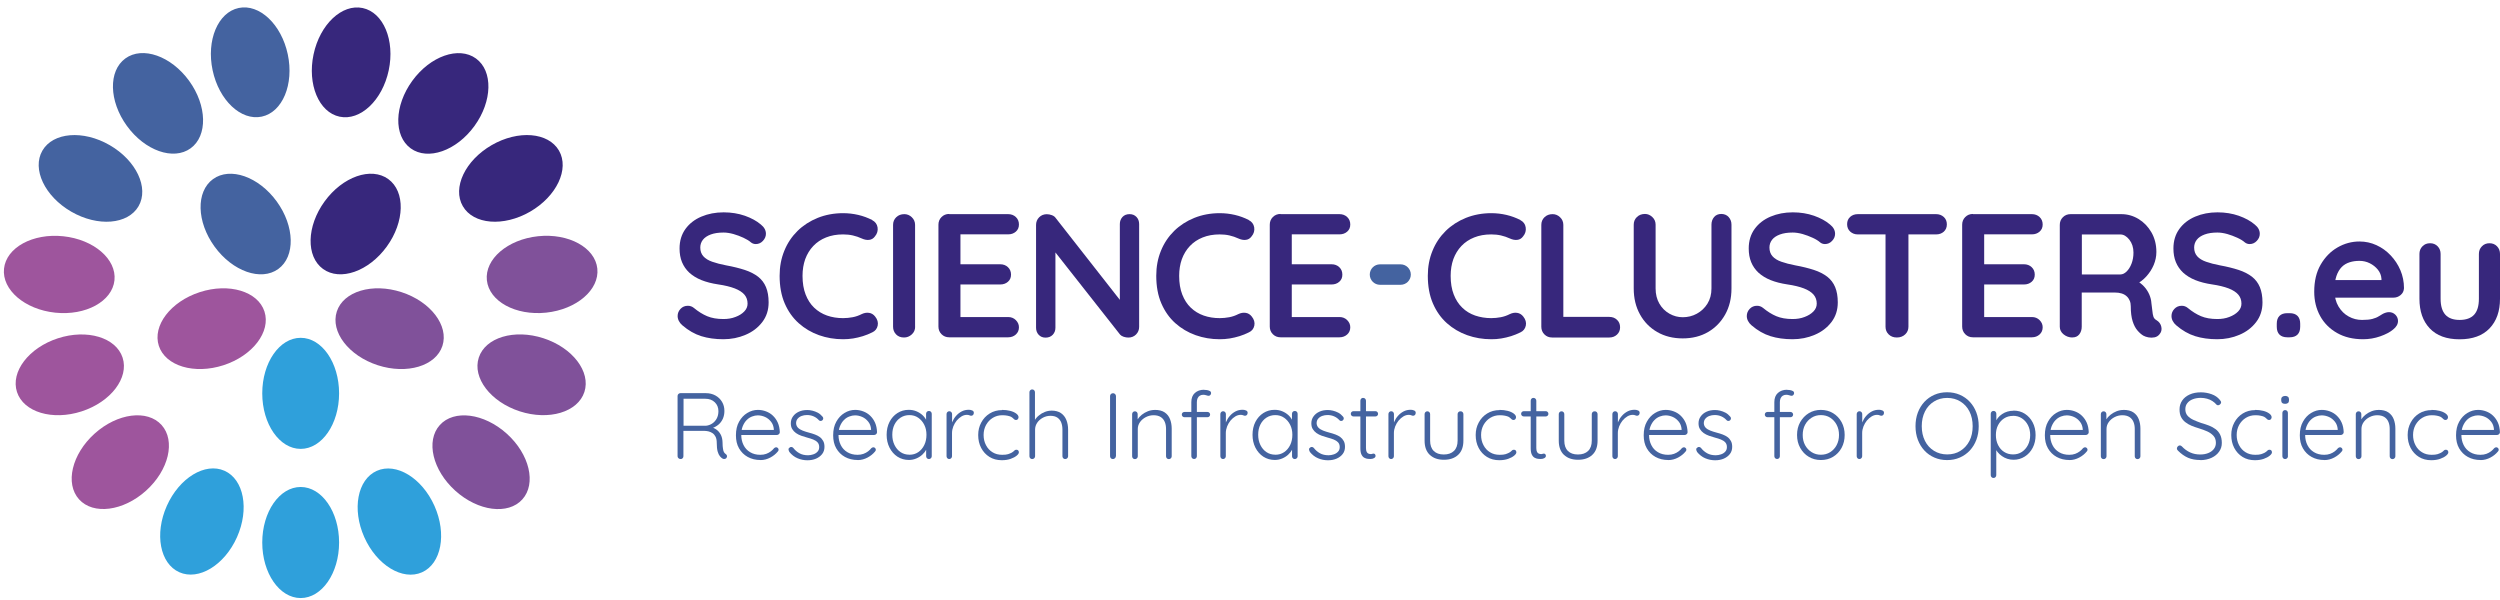 <svg width="346" height="83" viewBox="0 0 346 83" fill="none" xmlns="http://www.w3.org/2000/svg">
<path d="M100.125 46.95C98.985 46.95 97.961 46.808 97.052 46.523C96.144 46.238 95.271 45.739 94.443 45.026C94.229 44.848 94.069 44.644 93.953 44.421C93.837 44.189 93.784 43.967 93.784 43.735C93.784 43.361 93.917 43.032 94.184 42.747C94.452 42.462 94.79 42.319 95.2 42.319C95.511 42.319 95.787 42.417 96.028 42.613C96.642 43.121 97.257 43.504 97.871 43.762C98.486 44.02 99.234 44.154 100.125 44.154C100.73 44.154 101.282 44.065 101.781 43.869C102.289 43.682 102.69 43.432 103.001 43.112C103.313 42.791 103.464 42.435 103.464 42.025C103.464 41.535 103.322 41.126 103.028 40.778C102.734 40.44 102.289 40.146 101.683 39.914C101.078 39.683 100.321 39.496 99.394 39.362C98.513 39.229 97.747 39.033 97.079 38.766C96.411 38.498 95.859 38.151 95.405 37.742C94.959 37.323 94.621 36.842 94.389 36.281C94.158 35.72 94.051 35.087 94.051 34.393C94.051 33.333 94.327 32.434 94.87 31.685C95.413 30.937 96.153 30.367 97.079 29.976C98.005 29.584 99.029 29.388 100.151 29.388C101.211 29.388 102.191 29.548 103.09 29.86C103.99 30.18 104.729 30.581 105.299 31.071C105.771 31.445 106.003 31.872 106.003 32.362C106.003 32.718 105.86 33.048 105.584 33.342C105.308 33.636 104.978 33.778 104.604 33.778C104.364 33.778 104.141 33.707 103.945 33.556C103.687 33.324 103.331 33.11 102.894 32.906C102.458 32.701 101.995 32.532 101.505 32.389C101.015 32.255 100.561 32.184 100.143 32.184C99.439 32.184 98.851 32.273 98.37 32.451C97.889 32.63 97.533 32.87 97.284 33.182C97.043 33.493 96.919 33.85 96.919 34.259C96.919 34.749 97.061 35.15 97.346 35.471C97.631 35.791 98.041 36.04 98.575 36.227C99.109 36.414 99.751 36.584 100.499 36.726C101.478 36.904 102.333 37.118 103.073 37.358C103.812 37.599 104.426 37.92 104.916 38.294C105.406 38.677 105.771 39.157 106.012 39.736C106.252 40.315 106.377 41.019 106.377 41.847C106.377 42.907 106.083 43.815 105.495 44.581C104.907 45.347 104.141 45.935 103.188 46.336C102.235 46.745 101.211 46.95 100.107 46.95H100.125Z" fill="#37277C"/>
<path d="M120.707 30.465C121.125 30.679 121.375 31.009 121.455 31.463C121.526 31.917 121.41 32.336 121.098 32.71C120.885 33.004 120.618 33.164 120.279 33.2C119.95 33.235 119.611 33.164 119.264 33.004C118.872 32.825 118.462 32.683 118.035 32.585C117.607 32.487 117.153 32.443 116.681 32.443C115.799 32.443 115.016 32.585 114.33 32.861C113.635 33.137 113.048 33.529 112.558 34.045C112.068 34.562 111.703 35.168 111.444 35.862C111.195 36.566 111.07 37.332 111.07 38.178C111.07 39.166 111.213 40.03 111.498 40.761C111.783 41.491 112.175 42.105 112.682 42.586C113.19 43.067 113.778 43.432 114.464 43.673C115.149 43.913 115.889 44.029 116.681 44.029C117.118 44.029 117.563 43.985 117.999 43.904C118.436 43.824 118.863 43.673 119.264 43.468C119.602 43.308 119.941 43.245 120.279 43.299C120.609 43.343 120.894 43.522 121.116 43.806C121.446 44.216 121.562 44.635 121.473 45.062C121.383 45.49 121.134 45.81 120.724 45.997C120.306 46.211 119.869 46.38 119.424 46.523C118.979 46.665 118.525 46.763 118.07 46.843C117.616 46.915 117.153 46.95 116.681 46.95C115.514 46.95 114.401 46.763 113.35 46.389C112.299 46.015 111.364 45.463 110.545 44.733C109.726 44.002 109.075 43.085 108.603 41.99C108.131 40.894 107.9 39.621 107.9 38.169C107.9 36.913 108.114 35.764 108.55 34.705C108.978 33.645 109.592 32.736 110.376 31.962C111.168 31.187 112.095 30.59 113.172 30.154C114.241 29.726 115.417 29.503 116.681 29.503C117.394 29.503 118.097 29.584 118.783 29.744C119.469 29.904 120.11 30.145 120.707 30.448V30.465Z" fill="#37277C"/>
<path d="M126.656 45.222C126.656 45.641 126.504 45.997 126.193 46.282C125.881 46.567 125.525 46.71 125.115 46.71C124.661 46.71 124.296 46.567 124.02 46.282C123.744 45.997 123.601 45.641 123.601 45.222V31.124C123.601 30.706 123.744 30.35 124.037 30.065C124.331 29.78 124.705 29.637 125.16 29.637C125.551 29.637 125.899 29.78 126.193 30.065C126.496 30.35 126.647 30.706 126.647 31.124V45.222H126.656Z" fill="#37277C"/>
<path d="M131.367 29.637H139.534C139.953 29.637 140.309 29.771 140.594 30.038C140.879 30.305 141.021 30.652 141.021 31.071C141.021 31.489 140.879 31.81 140.594 32.059C140.309 32.309 139.953 32.434 139.534 32.434H132.703L132.926 32.015V36.771L132.73 36.575H138.438C138.857 36.575 139.213 36.708 139.498 36.976C139.783 37.243 139.926 37.59 139.926 38.009C139.926 38.427 139.783 38.748 139.498 38.997C139.213 39.247 138.857 39.371 138.438 39.371H132.801L132.926 39.175V44.1L132.73 43.878H139.534C139.953 43.878 140.309 44.02 140.594 44.305C140.879 44.59 141.021 44.92 141.021 45.294C141.021 45.703 140.879 46.033 140.594 46.291C140.309 46.55 139.953 46.683 139.534 46.683H131.367C130.949 46.683 130.592 46.541 130.307 46.256C130.022 45.971 129.88 45.614 129.88 45.196V31.098C129.88 30.679 130.022 30.323 130.307 30.038C130.592 29.753 130.949 29.61 131.367 29.61V29.637Z" fill="#37277C"/>
<path d="M156.339 29.637C156.731 29.637 157.043 29.771 157.292 30.029C157.533 30.287 157.657 30.617 157.657 31.009V45.231C157.657 45.65 157.515 46.006 157.23 46.291C156.945 46.576 156.589 46.719 156.17 46.719C155.956 46.719 155.743 46.683 155.52 46.612C155.297 46.541 155.137 46.434 155.021 46.309L145.439 34.135L146.071 33.743V45.356C146.071 45.748 145.946 46.069 145.697 46.336C145.447 46.594 145.118 46.728 144.708 46.728C144.299 46.728 144.005 46.594 143.755 46.336C143.515 46.077 143.39 45.748 143.39 45.356V31.133C143.39 30.715 143.533 30.358 143.818 30.073C144.103 29.788 144.459 29.646 144.877 29.646C145.109 29.646 145.341 29.691 145.581 29.78C145.821 29.869 146 30.002 146.115 30.18L155.404 42.034L154.986 42.328V31.009C154.986 30.617 155.11 30.296 155.351 30.029C155.591 29.771 155.921 29.637 156.33 29.637H156.339Z" fill="#37277C"/>
<path d="M172.833 30.465C173.252 30.679 173.501 31.009 173.581 31.463C173.652 31.917 173.537 32.336 173.225 32.71C173.011 33.004 172.744 33.164 172.406 33.2C172.076 33.235 171.738 33.164 171.39 33.004C170.998 32.825 170.589 32.683 170.161 32.585C169.734 32.487 169.28 32.443 168.808 32.443C167.926 32.443 167.142 32.585 166.456 32.861C165.762 33.137 165.174 33.529 164.684 34.045C164.194 34.562 163.829 35.168 163.571 35.862C163.322 36.566 163.197 37.332 163.197 38.178C163.197 39.166 163.339 40.03 163.624 40.761C163.909 41.491 164.301 42.105 164.809 42.586C165.316 43.067 165.904 43.432 166.59 43.673C167.276 43.913 168.015 44.029 168.808 44.029C169.244 44.029 169.689 43.985 170.126 43.904C170.562 43.824 170.99 43.673 171.39 43.468C171.729 43.308 172.067 43.245 172.406 43.299C172.735 43.343 173.02 43.522 173.243 43.806C173.572 44.216 173.688 44.635 173.599 45.062C173.51 45.49 173.261 45.81 172.851 45.997C172.432 46.211 171.996 46.38 171.551 46.523C171.105 46.665 170.651 46.763 170.197 46.843C169.743 46.915 169.28 46.95 168.808 46.95C167.641 46.95 166.528 46.763 165.477 46.389C164.426 46.015 163.491 45.463 162.671 44.733C161.852 44.002 161.202 43.085 160.73 41.99C160.258 40.894 160.026 39.621 160.026 38.169C160.026 36.913 160.24 35.764 160.676 34.705C161.104 33.645 161.718 32.736 162.502 31.962C163.295 31.187 164.221 30.59 165.299 30.154C166.367 29.726 167.543 29.503 168.808 29.503C169.52 29.503 170.224 29.584 170.909 29.744C171.595 29.904 172.236 30.145 172.833 30.448V30.465Z" fill="#37277C"/>
<path d="M177.224 29.637H185.39C185.809 29.637 186.165 29.771 186.45 30.038C186.735 30.305 186.878 30.652 186.878 31.071C186.878 31.489 186.735 31.81 186.45 32.059C186.165 32.309 185.809 32.434 185.39 32.434H178.56L178.782 32.015V36.771L178.586 36.575H184.295C184.714 36.575 185.07 36.708 185.355 36.976C185.64 37.243 185.782 37.59 185.782 38.009C185.782 38.427 185.64 38.748 185.355 38.997C185.07 39.247 184.714 39.371 184.295 39.371H178.657L178.782 39.175V44.1L178.586 43.878H185.39C185.809 43.878 186.165 44.02 186.45 44.305C186.735 44.59 186.878 44.92 186.878 45.294C186.878 45.703 186.735 46.033 186.45 46.291C186.165 46.55 185.809 46.683 185.39 46.683H177.224C176.805 46.683 176.449 46.541 176.164 46.256C175.879 45.971 175.736 45.614 175.736 45.196V31.098C175.736 30.679 175.879 30.323 176.164 30.038C176.449 29.753 176.805 29.61 177.224 29.61V29.637Z" fill="#37277C"/>
<path d="M210.416 30.465C210.835 30.679 211.084 31.009 211.155 31.463C211.227 31.917 211.111 32.336 210.799 32.71C210.585 33.004 210.318 33.164 209.98 33.2C209.65 33.235 209.312 33.164 208.964 33.004C208.573 32.825 208.163 32.683 207.735 32.585C207.308 32.487 206.854 32.443 206.382 32.443C205.5 32.443 204.716 32.585 204.031 32.861C203.336 33.137 202.748 33.529 202.258 34.045C201.768 34.562 201.403 35.168 201.145 35.862C200.896 36.566 200.771 37.332 200.771 38.178C200.771 39.166 200.913 40.03 201.198 40.761C201.483 41.491 201.875 42.105 202.383 42.586C202.882 43.076 203.478 43.432 204.164 43.673C204.85 43.904 205.589 44.029 206.382 44.029C206.818 44.029 207.263 43.985 207.7 43.904C208.136 43.824 208.564 43.673 208.964 43.468C209.303 43.308 209.641 43.245 209.98 43.299C210.318 43.352 210.594 43.522 210.817 43.806C211.146 44.216 211.262 44.635 211.173 45.062C211.084 45.49 210.835 45.81 210.434 45.997C210.006 46.211 209.579 46.38 209.134 46.523C208.688 46.665 208.234 46.763 207.78 46.843C207.326 46.923 206.863 46.95 206.391 46.95C205.224 46.95 204.111 46.763 203.06 46.389C202.009 46.015 201.074 45.463 200.254 44.733C199.435 44.002 198.785 43.085 198.313 41.99C197.841 40.894 197.609 39.621 197.609 38.169C197.609 36.913 197.823 35.764 198.26 34.705C198.687 33.645 199.302 32.736 200.085 31.962C200.878 31.187 201.804 30.59 202.882 30.154C203.959 29.726 205.126 29.503 206.391 29.503C207.103 29.503 207.807 29.584 208.492 29.744C209.178 29.904 209.819 30.145 210.416 30.448V30.465Z" fill="#37277C"/>
<path d="M222.733 43.86C223.16 43.86 223.508 43.993 223.793 44.261C224.078 44.528 224.22 44.875 224.22 45.294C224.22 45.712 224.078 46.042 223.793 46.309C223.508 46.576 223.151 46.71 222.733 46.71H214.807C214.379 46.71 214.032 46.567 213.747 46.282C213.462 45.997 213.319 45.641 213.319 45.222V31.124C213.319 30.706 213.462 30.35 213.756 30.065C214.05 29.78 214.424 29.637 214.878 29.637C215.27 29.637 215.617 29.78 215.911 30.065C216.214 30.35 216.365 30.706 216.365 31.124V44.27L215.831 43.851H222.733V43.86Z" fill="#37277C"/>
<path d="M238.22 29.61C238.639 29.61 238.986 29.753 239.245 30.038C239.503 30.323 239.637 30.679 239.637 31.098V39.923C239.637 41.277 239.352 42.471 238.773 43.513C238.194 44.554 237.401 45.365 236.395 45.953C235.388 46.541 234.213 46.834 232.886 46.834C231.559 46.834 230.374 46.541 229.359 45.953C228.344 45.365 227.542 44.554 226.972 43.513C226.393 42.471 226.108 41.277 226.108 39.923V31.098C226.108 30.679 226.251 30.323 226.545 30.038C226.839 29.753 227.213 29.61 227.667 29.61C228.041 29.61 228.379 29.753 228.682 30.038C228.985 30.323 229.136 30.679 229.136 31.098V39.923C229.136 40.734 229.315 41.438 229.662 42.034C230.009 42.631 230.472 43.085 231.051 43.415C231.63 43.744 232.245 43.904 232.895 43.904C233.589 43.904 234.248 43.744 234.845 43.415C235.442 43.085 235.932 42.631 236.306 42.034C236.68 41.438 236.867 40.734 236.867 39.923V31.098C236.867 30.679 236.991 30.323 237.232 30.038C237.472 29.753 237.811 29.61 238.229 29.61H238.22Z" fill="#37277C"/>
<path d="M248.097 46.95C246.957 46.95 245.933 46.808 245.025 46.523C244.116 46.238 243.244 45.739 242.415 45.026C242.202 44.848 242.041 44.644 241.926 44.421C241.81 44.198 241.756 43.967 241.756 43.735C241.756 43.361 241.89 43.032 242.157 42.747C242.424 42.462 242.763 42.319 243.172 42.319C243.484 42.319 243.76 42.417 244.001 42.613C244.615 43.121 245.23 43.504 245.844 43.762C246.459 44.02 247.207 44.154 248.097 44.154C248.694 44.154 249.255 44.065 249.754 43.869C250.253 43.682 250.662 43.432 250.974 43.112C251.286 42.791 251.437 42.435 251.437 42.025C251.437 41.535 251.295 41.126 251.001 40.778C250.707 40.44 250.262 40.146 249.656 39.914C249.05 39.683 248.293 39.496 247.367 39.362C246.485 39.229 245.719 39.033 245.052 38.766C244.384 38.498 243.831 38.151 243.377 37.742C242.932 37.323 242.593 36.842 242.362 36.281C242.13 35.72 242.024 35.087 242.024 34.393C242.024 33.333 242.3 32.434 242.843 31.685C243.386 30.937 244.125 30.367 245.052 29.976C245.978 29.584 247.002 29.388 248.124 29.388C249.184 29.388 250.164 29.548 251.063 29.86C251.963 30.18 252.702 30.581 253.272 31.071C253.744 31.445 253.975 31.872 253.975 32.362C253.975 32.718 253.842 33.048 253.557 33.342C253.281 33.636 252.951 33.778 252.577 33.778C252.337 33.778 252.114 33.707 251.918 33.556C251.66 33.324 251.312 33.11 250.867 32.906C250.422 32.701 249.968 32.532 249.478 32.389C248.988 32.255 248.534 32.184 248.115 32.184C247.412 32.184 246.824 32.273 246.343 32.451C245.862 32.63 245.497 32.87 245.256 33.182C245.016 33.493 244.891 33.85 244.891 34.259C244.891 34.749 245.034 35.15 245.319 35.471C245.604 35.791 246.013 36.04 246.548 36.227C247.082 36.414 247.723 36.584 248.471 36.726C249.451 36.904 250.306 37.118 251.045 37.358C251.784 37.599 252.399 37.92 252.889 38.294C253.379 38.677 253.744 39.157 253.984 39.736C254.225 40.315 254.349 41.019 254.349 41.847C254.349 42.907 254.055 43.815 253.468 44.581C252.88 45.347 252.114 45.935 251.161 46.336C250.208 46.745 249.184 46.95 248.08 46.95H248.097Z" fill="#37277C"/>
<path d="M257.128 32.443C256.7 32.443 256.353 32.309 256.068 32.051C255.783 31.792 255.641 31.445 255.641 31.026C255.641 30.608 255.783 30.269 256.068 30.011C256.353 29.762 256.709 29.637 257.128 29.637H267.958C268.376 29.637 268.732 29.771 269.017 30.029C269.302 30.287 269.445 30.635 269.445 31.053C269.445 31.472 269.302 31.81 269.017 32.068C268.732 32.318 268.376 32.443 267.958 32.443H257.128ZM262.516 46.71C262.062 46.71 261.688 46.567 261.394 46.282C261.1 45.997 260.957 45.641 260.957 45.222V31.08H264.128V45.222C264.128 45.641 263.977 45.997 263.674 46.282C263.371 46.567 262.988 46.71 262.516 46.71Z" fill="#37277C"/>
<path d="M273.052 29.637H281.218C281.637 29.637 281.993 29.771 282.278 30.038C282.563 30.305 282.706 30.652 282.706 31.071C282.706 31.489 282.563 31.81 282.278 32.059C281.993 32.309 281.637 32.434 281.218 32.434H274.388L274.61 32.015V36.771L274.414 36.575H280.123C280.542 36.575 280.898 36.708 281.183 36.976C281.468 37.243 281.61 37.59 281.61 38.009C281.61 38.427 281.468 38.748 281.183 38.997C280.898 39.247 280.542 39.371 280.123 39.371H274.486L274.61 39.175V44.1L274.414 43.878H281.218C281.637 43.878 281.993 44.02 282.278 44.305C282.563 44.59 282.706 44.92 282.706 45.294C282.706 45.703 282.563 46.033 282.278 46.291C281.993 46.55 281.637 46.683 281.218 46.683H273.052C272.624 46.683 272.277 46.541 271.992 46.256C271.707 45.971 271.564 45.614 271.564 45.196V31.098C271.564 30.679 271.707 30.323 271.992 30.038C272.277 29.753 272.633 29.61 273.052 29.61V29.637Z" fill="#37277C"/>
<path d="M286.829 46.71C286.375 46.71 285.965 46.567 285.609 46.282C285.253 45.997 285.075 45.641 285.075 45.222V31.124C285.075 30.706 285.217 30.35 285.502 30.065C285.787 29.78 286.143 29.637 286.562 29.637H293.589C294.435 29.637 295.227 29.86 295.967 30.305C296.706 30.75 297.303 31.374 297.757 32.157C298.211 32.95 298.443 33.85 298.443 34.874C298.443 35.488 298.318 36.094 298.068 36.682C297.819 37.27 297.472 37.795 297.044 38.267C296.617 38.739 296.127 39.104 295.593 39.362L295.619 38.801C296.074 39.042 296.448 39.336 296.75 39.665C297.053 39.995 297.285 40.36 297.454 40.743C297.623 41.126 297.73 41.535 297.757 41.972C297.819 42.382 297.864 42.738 297.89 43.041C297.917 43.352 297.962 43.611 298.033 43.824C298.104 44.038 298.247 44.198 298.46 44.314C298.817 44.528 299.039 44.831 299.128 45.231C299.217 45.632 299.128 45.98 298.852 46.291C298.674 46.505 298.443 46.639 298.166 46.692C297.89 46.745 297.614 46.745 297.338 46.692C297.062 46.639 296.831 46.558 296.652 46.46C296.376 46.3 296.1 46.06 295.824 45.739C295.548 45.418 295.325 44.991 295.156 44.457C294.987 43.922 294.898 43.227 294.898 42.382C294.898 42.105 294.853 41.847 294.755 41.616C294.657 41.384 294.524 41.179 294.337 41.01C294.159 40.841 293.927 40.707 293.651 40.618C293.375 40.529 293.046 40.484 292.671 40.484H287.746L288.112 39.923V45.214C288.112 45.632 287.996 45.988 287.773 46.273C287.551 46.558 287.23 46.701 286.82 46.701L286.829 46.71ZM287.782 37.982H293.464C293.758 37.982 294.043 37.848 294.319 37.581C294.595 37.314 294.827 36.949 295.005 36.486C295.183 36.023 295.272 35.515 295.272 34.963C295.272 34.25 295.076 33.654 294.702 33.173C294.319 32.692 293.909 32.451 293.473 32.451H287.836L288.129 31.668V38.57L287.791 37.982H287.782Z" fill="#37277C"/>
<path d="M306.876 46.95C305.736 46.95 304.712 46.808 303.804 46.523C302.895 46.238 302.022 45.739 301.194 45.026C300.98 44.848 300.82 44.644 300.704 44.421C300.589 44.198 300.535 43.967 300.535 43.735C300.535 43.361 300.669 43.032 300.936 42.747C301.203 42.462 301.542 42.319 301.951 42.319C302.263 42.319 302.539 42.417 302.779 42.613C303.394 43.121 304.008 43.504 304.623 43.762C305.237 44.02 305.986 44.154 306.876 44.154C307.473 44.154 308.034 44.065 308.533 43.869C309.031 43.682 309.441 43.432 309.753 43.112C310.065 42.791 310.216 42.435 310.216 42.025C310.216 41.535 310.073 41.126 309.78 40.778C309.486 40.44 309.04 40.146 308.435 39.914C307.829 39.683 307.072 39.496 306.146 39.362C305.264 39.229 304.498 39.033 303.83 38.766C303.162 38.498 302.61 38.151 302.156 37.742C301.711 37.323 301.372 36.842 301.141 36.281C300.909 35.72 300.802 35.087 300.802 34.393C300.802 33.333 301.078 32.434 301.622 31.685C302.165 30.937 302.904 30.367 303.83 29.976C304.757 29.584 305.781 29.388 306.903 29.388C307.963 29.388 308.942 29.548 309.842 29.86C310.741 30.18 311.481 30.581 312.051 31.071C312.523 31.445 312.754 31.872 312.754 32.362C312.754 32.718 312.621 33.048 312.336 33.342C312.059 33.636 311.73 33.778 311.356 33.778C311.115 33.778 310.893 33.707 310.697 33.556C310.439 33.324 310.091 33.11 309.646 32.906C309.201 32.701 308.746 32.532 308.257 32.389C307.767 32.255 307.313 32.184 306.894 32.184C306.19 32.184 305.603 32.273 305.122 32.451C304.641 32.63 304.276 32.87 304.035 33.182C303.795 33.493 303.67 33.85 303.67 34.259C303.67 34.749 303.813 35.15 304.098 35.471C304.383 35.791 304.792 36.04 305.327 36.227C305.861 36.414 306.502 36.584 307.25 36.726C308.23 36.904 309.085 37.118 309.824 37.358C310.563 37.599 311.178 37.92 311.668 38.294C312.157 38.677 312.523 39.157 312.763 39.736C313.003 40.315 313.128 41.019 313.128 41.847C313.128 42.907 312.834 43.815 312.246 44.581C311.659 45.347 310.893 45.935 309.94 46.336C308.987 46.745 307.963 46.95 306.858 46.95H306.876Z" fill="#37277C"/>
<path d="M316.566 46.683C316.094 46.683 315.729 46.558 315.48 46.309C315.23 46.06 315.105 45.694 315.105 45.222V44.804C315.105 44.332 315.23 43.967 315.48 43.717C315.729 43.468 316.094 43.343 316.566 43.343H316.887C317.359 43.343 317.724 43.468 317.973 43.717C318.223 43.967 318.347 44.332 318.347 44.804V45.222C318.347 45.694 318.223 46.06 317.973 46.309C317.724 46.558 317.359 46.683 316.887 46.683H316.566Z" fill="#37277C"/>
<path d="M327.048 46.95C325.668 46.95 324.465 46.665 323.45 46.086C322.435 45.508 321.651 44.724 321.108 43.735C320.565 42.747 320.289 41.624 320.289 40.369C320.289 38.908 320.582 37.661 321.179 36.628C321.776 35.595 322.551 34.803 323.504 34.25C324.457 33.698 325.481 33.422 326.549 33.422C327.378 33.422 328.161 33.591 328.901 33.93C329.64 34.268 330.299 34.74 330.86 35.337C331.43 35.934 331.884 36.619 332.214 37.394C332.543 38.169 332.712 39.006 332.712 39.879C332.695 40.271 332.543 40.583 332.249 40.832C331.955 41.081 331.617 41.197 331.225 41.197H321.909L321.179 38.757H330.13L329.595 39.247V38.588C329.56 38.115 329.399 37.697 329.097 37.323C328.794 36.949 328.42 36.655 327.974 36.432C327.529 36.21 327.048 36.103 326.549 36.103C326.051 36.103 325.605 36.165 325.187 36.299C324.768 36.432 324.394 36.646 324.091 36.958C323.789 37.27 323.539 37.679 323.361 38.205C323.183 38.721 323.094 39.38 323.094 40.182C323.094 41.063 323.281 41.803 323.646 42.417C324.011 43.023 324.483 43.495 325.062 43.806C325.641 44.127 326.256 44.279 326.906 44.279C327.511 44.279 327.983 44.234 328.348 44.136C328.705 44.038 328.999 43.922 329.212 43.78C329.426 43.637 329.631 43.522 329.809 43.423C330.103 43.281 330.379 43.201 330.637 43.201C330.994 43.201 331.287 43.325 331.528 43.566C331.759 43.806 331.884 44.091 331.884 44.421C331.884 44.857 331.653 45.258 331.198 45.614C330.771 45.971 330.183 46.282 329.417 46.55C328.651 46.817 327.868 46.95 327.048 46.95Z" fill="#37277C"/>
<path d="M344.539 33.663C344.967 33.663 345.314 33.805 345.59 34.09C345.866 34.375 346 34.731 346 35.15V41.348C346 43.076 345.519 44.439 344.557 45.445C343.595 46.452 342.215 46.959 340.407 46.959C338.599 46.959 337.227 46.452 336.275 45.445C335.322 44.439 334.85 43.067 334.85 41.348V35.15C334.85 34.731 334.983 34.375 335.268 34.09C335.544 33.805 335.892 33.663 336.319 33.663C336.747 33.663 337.094 33.805 337.37 34.09C337.646 34.375 337.78 34.731 337.78 35.15V41.348C337.78 42.337 338.002 43.076 338.439 43.557C338.875 44.038 339.534 44.278 340.416 44.278C341.298 44.278 341.974 44.038 342.42 43.557C342.856 43.076 343.079 42.346 343.079 41.348V35.15C343.079 34.731 343.212 34.375 343.497 34.09C343.773 33.805 344.121 33.663 344.548 33.663H344.539Z" fill="#37277C"/>
<path d="M94.22 63.533C94.087 63.533 93.98 63.498 93.9 63.417C93.819 63.337 93.775 63.248 93.775 63.141V54.805C93.775 54.698 93.811 54.609 93.891 54.529C93.971 54.449 94.06 54.413 94.167 54.413H97.685C98.183 54.413 98.62 54.52 99.012 54.734C99.403 54.948 99.706 55.242 99.929 55.616C100.152 55.99 100.258 56.408 100.258 56.88C100.258 57.263 100.187 57.611 100.054 57.931C99.911 58.252 99.715 58.528 99.466 58.742C99.216 58.955 98.931 59.125 98.62 59.231L98.165 59.089C98.486 59.116 98.789 59.214 99.065 59.392C99.341 59.57 99.564 59.81 99.733 60.122C99.902 60.434 99.991 60.799 100 61.235C100 61.609 100.027 61.903 100.062 62.108C100.089 62.313 100.134 62.473 100.196 62.58C100.258 62.687 100.339 62.767 100.428 62.83C100.517 62.883 100.57 62.954 100.606 63.052C100.632 63.15 100.624 63.239 100.57 63.328C100.535 63.4 100.49 63.444 100.419 63.48C100.356 63.506 100.285 63.524 100.214 63.524C100.143 63.524 100.071 63.506 100.009 63.471C99.884 63.4 99.76 63.293 99.635 63.141C99.51 62.99 99.403 62.776 99.323 62.491C99.243 62.206 99.199 61.805 99.199 61.289C99.199 60.95 99.145 60.674 99.038 60.452C98.931 60.238 98.789 60.069 98.62 59.953C98.451 59.837 98.263 59.757 98.059 59.703C97.854 59.659 97.658 59.632 97.48 59.632H94.443L94.585 59.454V63.141C94.585 63.248 94.55 63.337 94.478 63.417C94.407 63.498 94.318 63.533 94.202 63.533H94.22ZM94.452 58.92H97.72C98.014 58.893 98.29 58.795 98.557 58.626C98.816 58.457 99.029 58.225 99.19 57.931C99.35 57.637 99.43 57.29 99.43 56.907C99.43 56.408 99.261 55.999 98.931 55.678C98.593 55.349 98.157 55.188 97.622 55.188H94.514L94.603 55.01V59.116L94.461 58.938L94.452 58.92Z" fill="#4463A0"/>
<path d="M105.255 63.667C104.587 63.667 103.999 63.524 103.482 63.239C102.966 62.954 102.574 62.553 102.28 62.046C101.986 61.538 101.853 60.933 101.853 60.247C101.853 59.508 101.995 58.875 102.289 58.359C102.583 57.833 102.957 57.432 103.42 57.156C103.883 56.871 104.373 56.729 104.898 56.729C105.281 56.729 105.655 56.8 106.012 56.934C106.368 57.067 106.697 57.263 106.973 57.531C107.25 57.798 107.481 58.118 107.65 58.501C107.82 58.884 107.909 59.33 107.926 59.828C107.926 59.935 107.873 60.024 107.793 60.095C107.713 60.167 107.624 60.202 107.517 60.202H102.298L102.138 59.499H107.267L107.098 59.659V59.401C107.063 58.991 106.938 58.644 106.706 58.359C106.475 58.074 106.208 57.851 105.887 57.709C105.566 57.566 105.228 57.486 104.881 57.486C104.622 57.486 104.355 57.539 104.079 57.646C103.803 57.753 103.554 57.913 103.34 58.136C103.117 58.359 102.939 58.644 102.797 58.982C102.654 59.33 102.592 59.73 102.592 60.202C102.592 60.719 102.699 61.182 102.903 61.592C103.108 62.01 103.411 62.34 103.812 62.58C104.213 62.821 104.676 62.945 105.228 62.945C105.531 62.945 105.807 62.901 106.047 62.812C106.288 62.723 106.501 62.607 106.688 62.464C106.875 62.322 107.018 62.17 107.143 62.019C107.241 61.939 107.33 61.903 107.428 61.903C107.517 61.903 107.588 61.939 107.659 62.01C107.73 62.081 107.757 62.162 107.757 62.242C107.757 62.349 107.713 62.438 107.624 62.518C107.365 62.83 107.027 63.106 106.608 63.328C106.19 63.551 105.736 63.676 105.237 63.676L105.255 63.667Z" fill="#4463A0"/>
<path d="M109.227 62.482C109.156 62.375 109.129 62.277 109.129 62.179C109.129 62.081 109.191 62.001 109.289 61.939C109.36 61.877 109.441 61.85 109.53 61.859C109.619 61.859 109.708 61.912 109.788 61.992C110.019 62.295 110.304 62.544 110.643 62.732C110.972 62.919 111.373 63.008 111.836 63.008C112.077 63.008 112.317 62.963 112.558 62.883C112.798 62.803 112.994 62.678 113.145 62.509C113.306 62.34 113.377 62.126 113.377 61.868C113.377 61.609 113.297 61.378 113.145 61.218C112.994 61.057 112.789 60.924 112.54 60.826C112.291 60.728 112.032 60.648 111.756 60.576C111.462 60.496 111.177 60.407 110.901 60.309C110.625 60.211 110.376 60.087 110.162 59.935C109.948 59.784 109.779 59.597 109.645 59.383C109.512 59.169 109.45 58.902 109.45 58.59C109.45 58.225 109.547 57.904 109.752 57.629C109.948 57.352 110.224 57.13 110.563 56.978C110.901 56.818 111.293 56.747 111.729 56.747C111.943 56.747 112.184 56.773 112.433 56.836C112.682 56.898 112.932 56.987 113.172 57.112C113.413 57.237 113.635 57.424 113.822 57.646C113.902 57.726 113.938 57.816 113.938 57.913C113.938 58.011 113.894 58.1 113.805 58.181C113.733 58.234 113.653 58.261 113.564 58.261C113.475 58.261 113.395 58.225 113.333 58.154C113.128 57.922 112.878 57.744 112.593 57.62C112.308 57.495 111.997 57.441 111.667 57.441C111.418 57.441 111.177 57.486 110.955 57.566C110.732 57.646 110.545 57.771 110.402 57.94C110.251 58.109 110.18 58.323 110.18 58.59C110.198 58.84 110.287 59.044 110.447 59.205C110.607 59.365 110.821 59.49 111.088 59.597C111.355 59.703 111.649 59.793 111.979 59.882C112.255 59.953 112.522 60.033 112.78 60.131C113.039 60.229 113.261 60.345 113.457 60.487C113.653 60.63 113.805 60.808 113.929 61.031C114.054 61.253 114.107 61.52 114.107 61.85C114.107 62.233 114 62.562 113.787 62.838C113.573 63.114 113.288 63.328 112.932 63.48C112.576 63.631 112.184 63.702 111.747 63.702C111.275 63.702 110.821 63.613 110.385 63.426C109.948 63.248 109.556 62.936 109.218 62.518L109.227 62.482Z" fill="#4463A0"/>
<path d="M118.712 63.667C118.044 63.667 117.456 63.524 116.939 63.239C116.423 62.954 116.031 62.553 115.737 62.046C115.443 61.538 115.31 60.933 115.31 60.247C115.31 59.508 115.452 58.875 115.746 58.359C116.04 57.833 116.414 57.432 116.877 57.156C117.34 56.871 117.83 56.729 118.355 56.729C118.738 56.729 119.112 56.8 119.469 56.934C119.825 57.067 120.154 57.263 120.43 57.531C120.707 57.798 120.938 58.118 121.107 58.501C121.277 58.884 121.366 59.33 121.383 59.828C121.383 59.935 121.33 60.024 121.25 60.095C121.17 60.167 121.081 60.202 120.974 60.202H115.755L115.595 59.499H120.724L120.555 59.659V59.401C120.52 58.991 120.395 58.644 120.163 58.359C119.932 58.074 119.665 57.851 119.344 57.709C119.023 57.566 118.685 57.486 118.338 57.486C118.079 57.486 117.812 57.539 117.536 57.646C117.26 57.753 117.011 57.913 116.797 58.136C116.574 58.359 116.396 58.644 116.254 58.982C116.111 59.33 116.049 59.73 116.049 60.202C116.049 60.719 116.156 61.182 116.36 61.592C116.565 62.01 116.868 62.34 117.269 62.58C117.67 62.821 118.133 62.945 118.685 62.945C118.988 62.945 119.264 62.901 119.504 62.812C119.745 62.723 119.958 62.607 120.146 62.464C120.333 62.322 120.475 62.17 120.6 62.019C120.698 61.939 120.787 61.903 120.885 61.903C120.974 61.903 121.045 61.939 121.116 62.01C121.187 62.081 121.214 62.162 121.214 62.242C121.214 62.349 121.17 62.438 121.081 62.518C120.822 62.83 120.484 63.106 120.065 63.328C119.647 63.551 119.193 63.676 118.694 63.676L118.712 63.667Z" fill="#4463A0"/>
<path d="M128.571 56.88C128.686 56.88 128.775 56.916 128.847 56.996C128.918 57.076 128.954 57.165 128.954 57.281V63.141C128.954 63.248 128.918 63.337 128.838 63.417C128.758 63.498 128.669 63.533 128.562 63.533C128.446 63.533 128.357 63.498 128.286 63.417C128.214 63.337 128.179 63.248 128.179 63.141V61.592L128.401 61.485C128.401 61.725 128.33 61.974 128.197 62.224C128.063 62.473 127.876 62.714 127.644 62.928C127.413 63.141 127.137 63.319 126.816 63.453C126.495 63.587 126.157 63.658 125.792 63.658C125.204 63.658 124.679 63.506 124.207 63.204C123.744 62.901 123.378 62.482 123.111 61.957C122.844 61.431 122.71 60.835 122.71 60.176C122.71 59.517 122.844 58.902 123.111 58.386C123.378 57.869 123.744 57.459 124.207 57.165C124.67 56.871 125.186 56.72 125.765 56.72C126.139 56.72 126.487 56.782 126.816 56.916C127.146 57.05 127.422 57.228 127.671 57.45C127.912 57.673 128.099 57.931 128.241 58.225C128.375 58.519 128.446 58.822 128.446 59.134L128.17 58.938V57.281C128.17 57.165 128.205 57.076 128.277 56.996C128.348 56.916 128.446 56.88 128.553 56.88H128.571ZM125.863 62.936C126.326 62.936 126.727 62.821 127.083 62.58C127.44 62.34 127.716 62.01 127.92 61.592C128.125 61.173 128.223 60.701 128.223 60.176C128.223 59.65 128.125 59.205 127.92 58.795C127.716 58.386 127.44 58.065 127.083 57.816C126.727 57.566 126.317 57.45 125.863 57.45C125.409 57.45 125.008 57.566 124.643 57.798C124.287 58.029 124.002 58.35 123.797 58.76C123.592 59.169 123.494 59.632 123.494 60.167C123.494 60.701 123.592 61.155 123.797 61.583C124.002 62.001 124.278 62.331 124.634 62.571C124.99 62.812 125.4 62.928 125.854 62.928L125.863 62.936Z" fill="#4463A0"/>
<path d="M131.394 63.533C131.269 63.533 131.18 63.498 131.109 63.417C131.038 63.337 131.002 63.248 131.002 63.141V57.308C131.002 57.201 131.038 57.112 131.109 57.032C131.18 56.952 131.278 56.916 131.385 56.916C131.492 56.916 131.59 56.952 131.661 57.032C131.732 57.112 131.768 57.201 131.768 57.308V59.258L131.572 59.294C131.599 58.991 131.67 58.688 131.803 58.386C131.928 58.083 132.097 57.807 132.32 57.557C132.534 57.308 132.792 57.103 133.095 56.943C133.398 56.782 133.727 56.711 134.101 56.711C134.262 56.711 134.413 56.747 134.555 56.809C134.707 56.871 134.778 56.978 134.778 57.13C134.778 57.263 134.742 57.361 134.671 57.432C134.6 57.504 134.52 57.539 134.422 57.539C134.342 57.539 134.262 57.522 134.164 57.477C134.074 57.432 133.95 57.415 133.807 57.415C133.567 57.415 133.317 57.486 133.077 57.628C132.837 57.771 132.614 57.967 132.409 58.207C132.213 58.448 132.053 58.724 131.937 59.018C131.821 59.321 131.759 59.623 131.759 59.926V63.141C131.759 63.248 131.723 63.337 131.643 63.417C131.563 63.498 131.474 63.533 131.367 63.533H131.394Z" fill="#4463A0"/>
<path d="M138.661 56.729C139.079 56.729 139.462 56.773 139.81 56.862C140.157 56.952 140.433 57.076 140.647 57.237C140.86 57.397 140.967 57.566 140.967 57.744C140.967 57.833 140.941 57.913 140.878 58.002C140.816 58.083 140.736 58.127 140.629 58.127C140.522 58.127 140.442 58.1 140.38 58.047C140.317 57.994 140.246 57.931 140.184 57.869C140.121 57.807 140.023 57.735 139.908 57.673C139.792 57.62 139.631 57.575 139.427 57.531C139.222 57.486 138.981 57.468 138.714 57.468C138.224 57.468 137.788 57.593 137.396 57.833C137.004 58.074 136.701 58.403 136.47 58.813C136.247 59.223 136.131 59.686 136.131 60.202C136.131 60.719 136.238 61.191 136.461 61.609C136.675 62.028 136.977 62.358 137.36 62.589C137.743 62.83 138.189 62.945 138.705 62.945C139.053 62.945 139.32 62.919 139.516 62.856C139.703 62.794 139.872 62.723 140.014 62.651C140.175 62.553 140.299 62.464 140.371 62.375C140.442 62.286 140.54 62.242 140.665 62.242C140.78 62.242 140.86 62.277 140.923 62.34C140.976 62.402 141.012 62.491 141.012 62.598C141.012 62.74 140.914 62.892 140.709 63.061C140.504 63.23 140.228 63.382 139.872 63.506C139.516 63.631 139.106 63.693 138.652 63.693C138.002 63.693 137.432 63.542 136.942 63.239C136.452 62.936 136.069 62.518 135.793 61.992C135.517 61.467 135.383 60.879 135.383 60.211C135.383 59.543 135.526 59 135.802 58.483C136.078 57.958 136.47 57.539 136.969 57.228C137.467 56.916 138.046 56.756 138.705 56.756L138.661 56.729Z" fill="#4463A0"/>
<path d="M145.51 56.827C146.053 56.827 146.498 56.943 146.837 57.174C147.175 57.406 147.424 57.726 147.585 58.127C147.745 58.528 147.825 58.973 147.825 59.454V63.141C147.825 63.248 147.79 63.337 147.709 63.417C147.629 63.498 147.54 63.533 147.433 63.533C147.309 63.533 147.22 63.498 147.148 63.417C147.077 63.337 147.041 63.248 147.041 63.141V59.454C147.041 59.098 146.988 58.777 146.881 58.492C146.774 58.207 146.596 57.976 146.356 57.807C146.115 57.637 145.786 57.548 145.376 57.548C145.011 57.548 144.664 57.637 144.343 57.807C144.022 57.976 143.755 58.207 143.559 58.492C143.363 58.777 143.256 59.098 143.256 59.454V63.141C143.256 63.248 143.221 63.337 143.141 63.417C143.06 63.498 142.971 63.533 142.865 63.533C142.74 63.533 142.651 63.498 142.58 63.417C142.508 63.337 142.473 63.248 142.473 63.141V54.289C142.473 54.182 142.508 54.093 142.58 54.013C142.651 53.932 142.749 53.897 142.856 53.897C142.962 53.897 143.06 53.932 143.132 54.013C143.203 54.093 143.239 54.182 143.239 54.289V58.51L142.936 58.964C142.954 58.697 143.034 58.43 143.194 58.181C143.345 57.922 143.541 57.691 143.791 57.495C144.031 57.29 144.298 57.13 144.601 57.014C144.895 56.898 145.198 56.836 145.501 56.836L145.51 56.827Z" fill="#4463A0"/>
<path d="M154.442 63.132C154.442 63.248 154.389 63.337 154.309 63.417C154.229 63.498 154.131 63.533 154.033 63.533C153.908 63.533 153.81 63.498 153.739 63.417C153.667 63.337 153.632 63.248 153.632 63.132V54.823C153.632 54.707 153.667 54.618 153.748 54.538C153.828 54.458 153.926 54.422 154.05 54.422C154.157 54.422 154.246 54.458 154.326 54.538C154.407 54.618 154.451 54.707 154.451 54.823V63.132H154.442Z" fill="#4463A0"/>
<path d="M159.821 56.729C160.391 56.729 160.854 56.845 161.193 57.076C161.531 57.308 161.781 57.62 161.932 58.011C162.084 58.403 162.164 58.84 162.164 59.321V63.15C162.164 63.257 162.128 63.346 162.048 63.426C161.968 63.506 161.879 63.542 161.772 63.542C161.647 63.542 161.558 63.506 161.487 63.426C161.416 63.346 161.38 63.257 161.38 63.15V59.365C161.38 59.018 161.327 58.697 161.211 58.412C161.095 58.127 160.917 57.896 160.659 57.726C160.4 57.557 160.062 57.468 159.652 57.468C159.278 57.468 158.922 57.557 158.592 57.726C158.263 57.896 157.987 58.127 157.782 58.412C157.577 58.697 157.47 59.018 157.47 59.365V63.15C157.47 63.257 157.435 63.346 157.354 63.426C157.274 63.506 157.185 63.542 157.078 63.542C156.954 63.542 156.865 63.506 156.793 63.426C156.722 63.346 156.687 63.257 156.687 63.15V57.317C156.687 57.21 156.722 57.121 156.793 57.041C156.865 56.961 156.963 56.925 157.069 56.925C157.176 56.925 157.274 56.961 157.346 57.041C157.417 57.121 157.452 57.21 157.452 57.317V58.412L157.15 58.884C157.167 58.608 157.256 58.341 157.417 58.083C157.577 57.824 157.782 57.593 158.031 57.397C158.281 57.201 158.566 57.032 158.868 56.916C159.171 56.8 159.483 56.738 159.804 56.738L159.821 56.729Z" fill="#4463A0"/>
<path d="M167.115 57.014C167.222 57.014 167.303 57.05 167.374 57.121C167.445 57.192 167.481 57.281 167.481 57.379C167.481 57.477 167.445 57.566 167.374 57.637C167.303 57.709 167.213 57.744 167.115 57.744H163.927C163.829 57.744 163.749 57.709 163.669 57.637C163.589 57.566 163.562 57.477 163.562 57.379C163.562 57.263 163.598 57.174 163.669 57.112C163.74 57.05 163.829 57.014 163.927 57.014H167.115ZM166.617 53.95C166.75 53.95 166.884 53.959 167.044 53.986C167.196 54.013 167.329 54.057 167.445 54.12C167.561 54.182 167.614 54.28 167.614 54.413C167.614 54.511 167.579 54.592 167.507 54.672C167.436 54.752 167.356 54.779 167.276 54.779C167.196 54.779 167.08 54.752 166.946 54.707C166.813 54.663 166.679 54.636 166.528 54.636C166.35 54.636 166.189 54.681 166.056 54.761C165.922 54.841 165.824 54.957 165.753 55.108C165.682 55.26 165.646 55.447 165.646 55.66V63.132C165.646 63.239 165.61 63.328 165.539 63.408C165.468 63.489 165.37 63.524 165.263 63.524C165.156 63.524 165.058 63.489 164.987 63.408C164.916 63.328 164.88 63.239 164.88 63.132V55.66C164.88 55.108 165.04 54.681 165.37 54.387C165.699 54.093 166.118 53.941 166.626 53.941L166.617 53.95Z" fill="#4463A0"/>
<path d="M169.288 63.533C169.164 63.533 169.075 63.498 169.003 63.417C168.932 63.337 168.896 63.248 168.896 63.141V57.308C168.896 57.201 168.932 57.112 169.003 57.032C169.075 56.952 169.173 56.916 169.279 56.916C169.386 56.916 169.484 56.952 169.556 57.032C169.627 57.112 169.662 57.201 169.662 57.308V59.258L169.466 59.294C169.493 58.991 169.564 58.688 169.698 58.386C169.823 58.083 169.992 57.807 170.215 57.557C170.428 57.308 170.687 57.103 170.989 56.943C171.292 56.782 171.622 56.711 171.996 56.711C172.156 56.711 172.307 56.747 172.45 56.809C172.601 56.871 172.673 56.978 172.673 57.13C172.673 57.263 172.637 57.361 172.566 57.432C172.494 57.504 172.414 57.539 172.316 57.539C172.236 57.539 172.156 57.522 172.058 57.477C171.969 57.432 171.844 57.415 171.702 57.415C171.461 57.415 171.212 57.486 170.972 57.628C170.731 57.771 170.508 57.967 170.304 58.207C170.108 58.448 169.947 58.724 169.832 59.018C169.716 59.321 169.653 59.623 169.653 59.926V63.141C169.653 63.248 169.618 63.337 169.538 63.417C169.458 63.498 169.369 63.533 169.262 63.533H169.288Z" fill="#4463A0"/>
<path d="M179.21 56.88C179.325 56.88 179.415 56.916 179.486 56.996C179.557 57.076 179.593 57.165 179.593 57.281V63.141C179.593 63.248 179.557 63.337 179.477 63.417C179.397 63.498 179.308 63.533 179.201 63.533C179.085 63.533 178.996 63.498 178.925 63.417C178.853 63.337 178.818 63.248 178.818 63.141V61.592L179.041 61.485C179.041 61.725 178.969 61.974 178.836 62.224C178.702 62.473 178.515 62.714 178.284 62.928C178.052 63.141 177.776 63.319 177.455 63.453C177.135 63.587 176.796 63.658 176.431 63.658C175.843 63.658 175.318 63.506 174.846 63.204C174.383 62.901 174.018 62.482 173.75 61.957C173.483 61.431 173.35 60.835 173.35 60.176C173.35 59.517 173.483 58.902 173.75 58.386C174.018 57.869 174.383 57.459 174.846 57.165C175.309 56.871 175.825 56.72 176.404 56.72C176.778 56.72 177.126 56.782 177.455 56.916C177.785 57.05 178.061 57.228 178.31 57.45C178.551 57.673 178.738 57.931 178.88 58.225C179.014 58.519 179.085 58.822 179.085 59.134L178.809 58.938V57.281C178.809 57.165 178.845 57.076 178.916 56.996C178.987 56.916 179.085 56.88 179.192 56.88H179.21ZM176.502 62.936C176.965 62.936 177.366 62.821 177.722 62.58C178.079 62.34 178.355 62.01 178.56 61.592C178.764 61.173 178.862 60.701 178.862 60.176C178.862 59.65 178.764 59.205 178.56 58.795C178.355 58.386 178.079 58.065 177.722 57.816C177.366 57.566 176.957 57.45 176.502 57.45C176.048 57.45 175.647 57.566 175.282 57.798C174.926 58.029 174.641 58.35 174.436 58.76C174.231 59.169 174.133 59.632 174.133 60.167C174.133 60.701 174.231 61.155 174.436 61.583C174.641 62.001 174.917 62.331 175.273 62.571C175.63 62.812 176.039 62.928 176.493 62.928L176.502 62.936Z" fill="#4463A0"/>
<path d="M181.267 62.482C181.196 62.375 181.169 62.277 181.169 62.179C181.169 62.081 181.231 62.001 181.329 61.939C181.4 61.877 181.481 61.85 181.57 61.859C181.659 61.859 181.748 61.912 181.828 61.992C182.06 62.295 182.345 62.544 182.683 62.732C183.012 62.919 183.413 63.008 183.876 63.008C184.117 63.008 184.357 62.963 184.598 62.883C184.838 62.803 185.034 62.678 185.186 62.509C185.346 62.34 185.417 62.126 185.417 61.868C185.417 61.609 185.337 61.378 185.186 61.218C185.034 61.057 184.829 60.924 184.58 60.826C184.331 60.728 184.072 60.648 183.796 60.576C183.502 60.496 183.217 60.407 182.941 60.309C182.665 60.211 182.416 60.087 182.202 59.935C181.988 59.784 181.819 59.597 181.685 59.383C181.552 59.169 181.49 58.902 181.49 58.59C181.49 58.225 181.588 57.904 181.792 57.629C181.988 57.352 182.264 57.13 182.603 56.978C182.941 56.818 183.333 56.747 183.769 56.747C183.983 56.747 184.224 56.773 184.473 56.836C184.722 56.898 184.972 56.987 185.212 57.112C185.453 57.237 185.675 57.424 185.862 57.646C185.943 57.726 185.978 57.816 185.978 57.913C185.978 58.011 185.934 58.1 185.845 58.181C185.773 58.234 185.693 58.261 185.604 58.261C185.515 58.261 185.435 58.225 185.373 58.154C185.168 57.922 184.918 57.744 184.633 57.62C184.348 57.495 184.037 57.441 183.707 57.441C183.458 57.441 183.217 57.486 182.995 57.566C182.772 57.646 182.585 57.771 182.442 57.94C182.291 58.109 182.22 58.323 182.22 58.59C182.238 58.84 182.327 59.044 182.487 59.205C182.647 59.365 182.861 59.49 183.128 59.597C183.395 59.703 183.689 59.793 184.019 59.882C184.295 59.953 184.562 60.033 184.82 60.131C185.079 60.229 185.301 60.345 185.497 60.487C185.693 60.63 185.845 60.808 185.969 61.031C186.094 61.253 186.147 61.52 186.147 61.85C186.147 62.233 186.04 62.562 185.827 62.838C185.613 63.114 185.328 63.328 184.972 63.48C184.616 63.631 184.224 63.702 183.787 63.702C183.315 63.702 182.861 63.613 182.425 63.426C181.988 63.248 181.596 62.936 181.258 62.518L181.267 62.482Z" fill="#4463A0"/>
<path d="M187.323 56.907H190.36C190.467 56.907 190.547 56.943 190.618 57.014C190.689 57.085 190.725 57.174 190.725 57.281C190.725 57.379 190.689 57.459 190.618 57.531C190.547 57.602 190.458 57.637 190.36 57.637H187.323C187.216 57.637 187.127 57.602 187.056 57.531C186.984 57.459 186.949 57.37 186.949 57.272C186.949 57.165 186.984 57.085 187.056 57.014C187.127 56.943 187.216 56.907 187.323 56.907ZM188.668 55.072C188.783 55.072 188.872 55.108 188.944 55.188C189.015 55.268 189.051 55.357 189.051 55.464V62.001C189.051 62.242 189.086 62.429 189.148 62.544C189.211 62.669 189.3 62.749 189.407 62.785C189.514 62.821 189.612 62.847 189.718 62.847C189.79 62.847 189.852 62.838 189.906 62.812C189.959 62.794 190.021 62.776 190.093 62.776C190.173 62.776 190.235 62.803 190.297 62.865C190.351 62.928 190.378 63.008 190.378 63.097C190.378 63.221 190.306 63.319 190.173 63.4C190.03 63.48 189.87 63.524 189.674 63.524C189.594 63.524 189.478 63.524 189.327 63.506C189.166 63.498 189.006 63.444 188.846 63.364C188.676 63.284 188.543 63.132 188.436 62.928C188.329 62.723 188.276 62.42 188.276 62.028V55.455C188.276 55.349 188.311 55.26 188.383 55.179C188.454 55.099 188.552 55.064 188.659 55.064L188.668 55.072Z" fill="#4463A0"/>
<path d="M192.551 63.533C192.426 63.533 192.337 63.498 192.266 63.417C192.194 63.337 192.159 63.248 192.159 63.141V57.308C192.159 57.201 192.194 57.112 192.266 57.032C192.337 56.952 192.435 56.916 192.542 56.916C192.649 56.916 192.746 56.952 192.818 57.032C192.889 57.112 192.925 57.201 192.925 57.308V59.258L192.729 59.294C192.755 58.991 192.827 58.688 192.96 58.386C193.085 58.083 193.254 57.807 193.477 57.557C193.691 57.308 193.949 57.103 194.252 56.943C194.554 56.782 194.884 56.711 195.258 56.711C195.418 56.711 195.57 56.747 195.712 56.809C195.864 56.871 195.935 56.978 195.935 57.13C195.935 57.263 195.899 57.361 195.828 57.432C195.757 57.504 195.677 57.539 195.579 57.539C195.498 57.539 195.418 57.522 195.32 57.477C195.231 57.432 195.107 57.415 194.964 57.415C194.724 57.415 194.474 57.486 194.234 57.628C193.993 57.771 193.771 57.967 193.566 58.207C193.37 58.448 193.21 58.724 193.094 59.018C192.978 59.321 192.916 59.623 192.916 59.926V63.141C192.916 63.248 192.88 63.337 192.8 63.417C192.72 63.498 192.631 63.533 192.524 63.533H192.551Z" fill="#4463A0"/>
<path d="M202.151 56.925C202.267 56.925 202.356 56.961 202.427 57.041C202.499 57.121 202.534 57.21 202.534 57.317V60.986C202.534 61.841 202.294 62.5 201.804 62.954C201.314 63.408 200.664 63.631 199.836 63.631C199.008 63.631 198.375 63.408 197.885 62.954C197.405 62.5 197.164 61.85 197.164 60.986V57.317C197.164 57.21 197.2 57.121 197.271 57.041C197.342 56.961 197.44 56.925 197.547 56.925C197.654 56.925 197.752 56.961 197.823 57.041C197.894 57.121 197.93 57.21 197.93 57.317V60.986C197.93 61.609 198.099 62.09 198.429 62.411C198.758 62.74 199.221 62.901 199.818 62.901C200.415 62.901 200.887 62.74 201.225 62.411C201.564 62.081 201.733 61.609 201.733 60.986V57.317C201.733 57.21 201.768 57.121 201.84 57.041C201.911 56.961 202 56.925 202.125 56.925H202.151Z" fill="#4463A0"/>
<path d="M207.513 56.729C207.931 56.729 208.314 56.773 208.662 56.862C209.009 56.952 209.285 57.076 209.499 57.237C209.713 57.397 209.819 57.566 209.819 57.744C209.819 57.833 209.793 57.913 209.73 58.002C209.668 58.083 209.588 58.127 209.481 58.127C209.374 58.127 209.294 58.1 209.232 58.047C209.169 57.994 209.098 57.931 209.036 57.869C208.973 57.807 208.875 57.735 208.76 57.673C208.644 57.62 208.483 57.575 208.279 57.531C208.074 57.486 207.833 57.468 207.566 57.468C207.076 57.468 206.64 57.593 206.248 57.833C205.856 58.074 205.553 58.403 205.322 58.813C205.099 59.223 204.983 59.686 204.983 60.202C204.983 60.719 205.09 61.191 205.313 61.609C205.527 62.028 205.83 62.358 206.212 62.589C206.595 62.83 207.041 62.945 207.557 62.945C207.905 62.945 208.172 62.919 208.368 62.856C208.555 62.794 208.724 62.723 208.866 62.651C209.027 62.553 209.151 62.464 209.223 62.375C209.294 62.286 209.392 62.242 209.517 62.242C209.632 62.242 209.713 62.277 209.775 62.34C209.828 62.402 209.864 62.491 209.864 62.598C209.864 62.74 209.766 62.892 209.561 63.061C209.356 63.23 209.08 63.382 208.724 63.506C208.368 63.631 207.958 63.693 207.504 63.693C206.854 63.693 206.284 63.542 205.794 63.239C205.304 62.936 204.921 62.518 204.645 61.992C204.369 61.467 204.235 60.879 204.235 60.211C204.235 59.543 204.378 59 204.654 58.483C204.93 57.958 205.322 57.539 205.821 57.228C206.319 56.916 206.898 56.756 207.557 56.756L207.513 56.729Z" fill="#4463A0"/>
<path d="M210.897 56.907H213.934C214.041 56.907 214.121 56.943 214.192 57.014C214.263 57.085 214.299 57.174 214.299 57.281C214.299 57.379 214.263 57.459 214.192 57.531C214.121 57.602 214.032 57.637 213.934 57.637H210.897C210.79 57.637 210.701 57.602 210.63 57.531C210.559 57.459 210.523 57.37 210.523 57.272C210.523 57.165 210.559 57.085 210.63 57.014C210.701 56.943 210.79 56.907 210.897 56.907ZM212.242 55.072C212.358 55.072 212.447 55.108 212.518 55.188C212.589 55.268 212.625 55.357 212.625 55.464V62.001C212.625 62.242 212.66 62.429 212.723 62.544C212.785 62.669 212.874 62.749 212.981 62.785C213.088 62.821 213.186 62.847 213.293 62.847C213.364 62.847 213.426 62.838 213.48 62.812C213.533 62.794 213.595 62.776 213.667 62.776C213.747 62.776 213.809 62.803 213.872 62.865C213.925 62.928 213.952 63.008 213.952 63.097C213.952 63.221 213.88 63.319 213.747 63.4C213.604 63.48 213.444 63.524 213.248 63.524C213.168 63.524 213.052 63.524 212.901 63.506C212.741 63.498 212.58 63.444 212.42 63.364C212.251 63.284 212.117 63.132 212.01 62.928C211.903 62.723 211.85 62.42 211.85 62.028V55.455C211.85 55.349 211.886 55.26 211.957 55.179C212.028 55.099 212.126 55.064 212.233 55.064L212.242 55.072Z" fill="#4463A0"/>
<path d="M220.72 56.925C220.836 56.925 220.925 56.961 220.996 57.041C221.068 57.121 221.103 57.21 221.103 57.317V60.986C221.103 61.841 220.863 62.5 220.373 62.954C219.883 63.408 219.233 63.631 218.405 63.631C217.576 63.631 216.944 63.408 216.454 62.954C215.973 62.5 215.733 61.85 215.733 60.986V57.317C215.733 57.21 215.769 57.121 215.84 57.041C215.911 56.961 216.009 56.925 216.116 56.925C216.223 56.925 216.321 56.961 216.392 57.041C216.463 57.121 216.499 57.21 216.499 57.317V60.986C216.499 61.609 216.668 62.09 216.998 62.411C217.327 62.74 217.79 62.901 218.387 62.901C218.984 62.901 219.456 62.74 219.794 62.411C220.132 62.081 220.302 61.609 220.302 60.986V57.317C220.302 57.21 220.337 57.121 220.409 57.041C220.48 56.961 220.569 56.925 220.694 56.925H220.72Z" fill="#4463A0"/>
<path d="M223.544 63.533C223.419 63.533 223.33 63.498 223.259 63.417C223.187 63.337 223.152 63.248 223.152 63.141V57.308C223.152 57.201 223.187 57.112 223.259 57.032C223.33 56.952 223.428 56.916 223.535 56.916C223.642 56.916 223.74 56.952 223.811 57.032C223.882 57.112 223.918 57.201 223.918 57.308V59.258L223.722 59.294C223.749 58.991 223.82 58.688 223.953 58.386C224.078 58.083 224.247 57.807 224.47 57.557C224.684 57.308 224.942 57.103 225.245 56.943C225.548 56.782 225.877 56.711 226.251 56.711C226.411 56.711 226.563 56.747 226.705 56.809C226.857 56.871 226.928 56.978 226.928 57.13C226.928 57.263 226.892 57.361 226.821 57.432C226.75 57.504 226.67 57.539 226.572 57.539C226.492 57.539 226.411 57.522 226.313 57.477C226.224 57.432 226.1 57.415 225.957 57.415C225.717 57.415 225.467 57.486 225.227 57.628C224.986 57.771 224.764 57.967 224.559 58.207C224.363 58.448 224.203 58.724 224.087 59.018C223.971 59.321 223.909 59.623 223.909 59.926V63.141C223.909 63.248 223.873 63.337 223.793 63.417C223.713 63.498 223.624 63.533 223.517 63.533H223.544Z" fill="#4463A0"/>
<path d="M230.891 63.667C230.223 63.667 229.635 63.524 229.119 63.239C228.602 62.954 228.21 62.553 227.916 62.046C227.622 61.538 227.489 60.933 227.489 60.247C227.489 59.508 227.631 58.875 227.925 58.359C228.219 57.833 228.593 57.432 229.056 57.156C229.519 56.871 230.009 56.729 230.535 56.729C230.918 56.729 231.292 56.8 231.648 56.934C232.004 57.067 232.334 57.263 232.61 57.531C232.886 57.798 233.117 58.118 233.287 58.501C233.456 58.884 233.545 59.33 233.563 59.828C233.563 59.935 233.509 60.024 233.429 60.095C233.349 60.167 233.26 60.202 233.153 60.202H227.934L227.774 59.499H232.904L232.734 59.659V59.401C232.699 58.991 232.574 58.644 232.343 58.359C232.111 58.074 231.844 57.851 231.523 57.709C231.203 57.566 230.864 57.486 230.517 57.486C230.259 57.486 229.991 57.539 229.715 57.646C229.439 57.753 229.19 57.913 228.976 58.136C228.753 58.359 228.575 58.644 228.433 58.982C228.29 59.33 228.228 59.73 228.228 60.202C228.228 60.719 228.335 61.182 228.54 61.592C228.745 62.01 229.047 62.34 229.448 62.58C229.849 62.821 230.312 62.945 230.864 62.945C231.167 62.945 231.443 62.901 231.683 62.812C231.924 62.723 232.138 62.607 232.325 62.464C232.512 62.322 232.654 62.17 232.779 62.019C232.877 61.939 232.966 61.903 233.064 61.903C233.153 61.903 233.224 61.939 233.295 62.01C233.367 62.081 233.393 62.162 233.393 62.242C233.393 62.349 233.349 62.438 233.26 62.518C233.002 62.83 232.663 63.106 232.245 63.328C231.826 63.551 231.372 63.676 230.873 63.676L230.891 63.667Z" fill="#4463A0"/>
<path d="M234.854 62.482C234.783 62.375 234.756 62.277 234.756 62.179C234.756 62.081 234.819 62.001 234.917 61.939C234.988 61.877 235.068 61.85 235.157 61.859C235.246 61.859 235.335 61.912 235.415 61.992C235.647 62.295 235.932 62.544 236.27 62.732C236.6 62.919 237.001 63.008 237.464 63.008C237.704 63.008 237.945 62.963 238.185 62.883C238.426 62.803 238.622 62.678 238.773 62.509C238.933 62.34 239.004 62.126 239.004 61.868C239.004 61.609 238.924 61.378 238.773 61.218C238.622 61.057 238.417 60.924 238.167 60.826C237.918 60.728 237.66 60.648 237.384 60.576C237.09 60.496 236.805 60.407 236.529 60.309C236.253 60.211 236.003 60.087 235.789 59.935C235.576 59.784 235.406 59.597 235.273 59.383C235.139 59.169 235.077 58.902 235.077 58.59C235.077 58.225 235.175 57.904 235.38 57.629C235.576 57.352 235.852 57.13 236.19 56.978C236.529 56.818 236.921 56.747 237.357 56.747C237.571 56.747 237.811 56.773 238.06 56.836C238.31 56.898 238.559 56.987 238.8 57.112C239.04 57.237 239.263 57.424 239.45 57.646C239.53 57.726 239.566 57.816 239.566 57.913C239.566 58.011 239.521 58.1 239.432 58.181C239.361 58.234 239.281 58.261 239.192 58.261C239.102 58.261 239.022 58.225 238.96 58.154C238.755 57.922 238.506 57.744 238.221 57.62C237.936 57.495 237.624 57.441 237.295 57.441C237.045 57.441 236.805 57.486 236.582 57.566C236.359 57.646 236.172 57.771 236.03 57.94C235.879 58.109 235.807 58.323 235.807 58.59C235.825 58.84 235.914 59.044 236.074 59.205C236.235 59.365 236.448 59.49 236.716 59.597C236.983 59.703 237.277 59.793 237.606 59.882C237.882 59.953 238.15 60.033 238.408 60.131C238.666 60.229 238.889 60.345 239.085 60.487C239.281 60.63 239.432 60.808 239.557 61.031C239.681 61.253 239.735 61.52 239.735 61.85C239.735 62.233 239.628 62.562 239.414 62.838C239.2 63.114 238.915 63.328 238.559 63.48C238.203 63.631 237.811 63.702 237.375 63.702C236.903 63.702 236.448 63.613 236.012 63.426C235.576 63.248 235.184 62.936 234.845 62.518L234.854 62.482Z" fill="#4463A0"/>
<path d="M247.803 57.014C247.91 57.014 247.99 57.05 248.061 57.121C248.132 57.192 248.168 57.281 248.168 57.379C248.168 57.477 248.132 57.566 248.061 57.637C247.99 57.709 247.901 57.744 247.803 57.744H244.615C244.517 57.744 244.437 57.709 244.356 57.637C244.276 57.566 244.25 57.477 244.25 57.379C244.25 57.263 244.285 57.174 244.356 57.112C244.428 57.05 244.517 57.014 244.615 57.014H247.803ZM247.304 53.95C247.438 53.95 247.571 53.959 247.732 53.986C247.883 54.013 248.017 54.057 248.133 54.12C248.248 54.182 248.302 54.28 248.302 54.413C248.302 54.511 248.266 54.592 248.195 54.672C248.124 54.752 248.043 54.779 247.963 54.779C247.883 54.779 247.767 54.752 247.634 54.707C247.5 54.663 247.367 54.636 247.215 54.636C247.037 54.636 246.877 54.681 246.743 54.761C246.61 54.841 246.512 54.957 246.44 55.108C246.369 55.26 246.333 55.447 246.333 55.66V63.132C246.333 63.239 246.298 63.328 246.227 63.408C246.155 63.489 246.057 63.524 245.951 63.524C245.844 63.524 245.746 63.489 245.674 63.408C245.603 63.328 245.568 63.239 245.568 63.132V55.66C245.568 55.108 245.728 54.681 246.057 54.387C246.387 54.093 246.806 53.941 247.313 53.941L247.304 53.95Z" fill="#4463A0"/>
<path d="M255.302 60.202C255.302 60.861 255.16 61.458 254.875 61.983C254.59 62.509 254.198 62.919 253.699 63.221C253.201 63.524 252.639 63.667 252.007 63.667C251.375 63.667 250.832 63.515 250.333 63.221C249.834 62.928 249.442 62.509 249.148 61.983C248.854 61.458 248.712 60.87 248.712 60.202C248.712 59.534 248.854 58.938 249.148 58.421C249.442 57.904 249.834 57.486 250.333 57.183C250.832 56.88 251.393 56.729 252.007 56.729C252.622 56.729 253.209 56.88 253.699 57.183C254.198 57.486 254.581 57.896 254.875 58.421C255.16 58.947 255.302 59.534 255.302 60.202ZM254.519 60.202C254.519 59.677 254.412 59.205 254.189 58.786C253.975 58.377 253.673 58.047 253.298 57.807C252.924 57.566 252.488 57.45 252.007 57.45C251.526 57.45 251.117 57.566 250.734 57.807C250.351 58.047 250.048 58.368 249.825 58.786C249.603 59.196 249.496 59.668 249.496 60.202C249.496 60.737 249.603 61.2 249.825 61.609C250.048 62.019 250.351 62.34 250.734 62.58C251.117 62.821 251.544 62.936 252.007 62.936C252.47 62.936 252.924 62.821 253.298 62.58C253.673 62.34 253.975 62.019 254.189 61.609C254.403 61.2 254.519 60.737 254.519 60.202Z" fill="#4463A0"/>
<path d="M257.36 63.533C257.235 63.533 257.146 63.498 257.075 63.417C257.003 63.337 256.968 63.248 256.968 63.141V57.308C256.968 57.201 257.003 57.112 257.075 57.032C257.146 56.952 257.244 56.916 257.351 56.916C257.458 56.916 257.556 56.952 257.627 57.032C257.698 57.112 257.734 57.201 257.734 57.308V59.258L257.538 59.294C257.564 58.991 257.636 58.688 257.769 58.386C257.894 58.083 258.063 57.807 258.286 57.557C258.5 57.308 258.758 57.103 259.061 56.943C259.363 56.782 259.693 56.711 260.067 56.711C260.227 56.711 260.379 56.747 260.521 56.809C260.673 56.871 260.744 56.978 260.744 57.13C260.744 57.263 260.708 57.361 260.637 57.432C260.566 57.504 260.486 57.539 260.388 57.539C260.307 57.539 260.227 57.522 260.129 57.477C260.04 57.432 259.916 57.415 259.773 57.415C259.533 57.415 259.283 57.486 259.043 57.628C258.802 57.771 258.58 57.967 258.375 58.207C258.179 58.448 258.019 58.724 257.903 59.018C257.787 59.321 257.725 59.623 257.725 59.926V63.141C257.725 63.248 257.689 63.337 257.609 63.417C257.529 63.498 257.44 63.533 257.333 63.533H257.36Z" fill="#4463A0"/>
<path d="M273.853 58.982C273.853 59.668 273.746 60.291 273.532 60.861C273.319 61.431 273.016 61.921 272.624 62.349C272.232 62.767 271.769 63.097 271.235 63.328C270.7 63.56 270.121 63.676 269.48 63.676C268.839 63.676 268.26 63.56 267.726 63.328C267.191 63.097 266.728 62.776 266.336 62.349C265.945 61.93 265.642 61.431 265.428 60.861C265.214 60.291 265.107 59.668 265.107 58.982C265.107 58.296 265.214 57.673 265.428 57.103C265.642 56.533 265.945 56.043 266.336 55.616C266.728 55.197 267.191 54.868 267.726 54.636C268.26 54.404 268.839 54.289 269.48 54.289C270.121 54.289 270.7 54.404 271.235 54.636C271.769 54.868 272.232 55.188 272.624 55.616C273.016 56.034 273.319 56.533 273.532 57.103C273.746 57.673 273.853 58.296 273.853 58.982ZM273.016 58.982C273.016 58.207 272.864 57.531 272.571 56.943C272.277 56.355 271.858 55.901 271.324 55.571C270.798 55.242 270.184 55.072 269.489 55.072C268.794 55.072 268.189 55.242 267.663 55.571C267.129 55.901 266.71 56.355 266.417 56.943C266.123 57.531 265.971 58.207 265.971 58.982C265.971 59.757 266.123 60.434 266.417 61.022C266.71 61.609 267.129 62.064 267.663 62.393C268.198 62.723 268.803 62.892 269.489 62.892C270.175 62.892 270.798 62.732 271.324 62.393C271.849 62.064 272.268 61.609 272.571 61.022C272.873 60.434 273.016 59.757 273.016 58.982Z" fill="#4463A0"/>
<path d="M278.671 56.827C279.259 56.827 279.784 56.969 280.238 57.263C280.692 57.557 281.058 57.949 281.325 58.466C281.592 58.973 281.726 59.561 281.726 60.22C281.726 60.879 281.592 61.467 281.325 61.975C281.058 62.491 280.692 62.892 280.229 63.186C279.766 63.48 279.25 63.631 278.68 63.631C278.377 63.631 278.092 63.587 277.816 63.498C277.54 63.408 277.29 63.284 277.068 63.123C276.845 62.963 276.64 62.785 276.471 62.571C276.293 62.358 276.159 62.126 276.052 61.877L276.284 61.707V65.76C276.284 65.866 276.248 65.956 276.177 66.036C276.106 66.116 276.008 66.151 275.901 66.151C275.794 66.151 275.696 66.116 275.625 66.036C275.554 65.956 275.518 65.866 275.518 65.76V57.272C275.518 57.156 275.554 57.067 275.625 56.987C275.696 56.907 275.785 56.871 275.91 56.871C276.026 56.871 276.115 56.907 276.186 56.987C276.257 57.067 276.293 57.165 276.293 57.272V58.679L276.115 58.572C276.204 58.305 276.328 58.065 276.498 57.851C276.667 57.637 276.863 57.459 277.094 57.308C277.317 57.156 277.566 57.041 277.834 56.961C278.101 56.88 278.386 56.845 278.68 56.845L278.671 56.827ZM278.608 57.557C278.136 57.557 277.727 57.673 277.37 57.904C277.014 58.136 276.738 58.448 276.533 58.84C276.328 59.231 276.231 59.695 276.231 60.211C276.231 60.728 276.328 61.182 276.533 61.592C276.738 62.001 277.014 62.322 277.37 62.544C277.727 62.776 278.136 62.892 278.608 62.892C279.08 62.892 279.472 62.776 279.829 62.544C280.176 62.313 280.461 61.992 280.666 61.592C280.871 61.191 280.977 60.728 280.977 60.211C280.977 59.695 280.871 59.24 280.666 58.84C280.461 58.439 280.176 58.127 279.829 57.896C279.472 57.664 279.072 57.548 278.608 57.548V57.557Z" fill="#4463A0"/>
<path d="M286.41 63.667C285.742 63.667 285.155 63.524 284.638 63.239C284.122 62.954 283.73 62.553 283.436 62.046C283.142 61.538 283.008 60.933 283.008 60.247C283.008 59.508 283.151 58.875 283.445 58.359C283.739 57.833 284.113 57.432 284.576 57.156C285.039 56.871 285.529 56.729 286.054 56.729C286.437 56.729 286.811 56.8 287.167 56.934C287.524 57.067 287.853 57.263 288.129 57.531C288.405 57.798 288.637 58.118 288.806 58.501C288.975 58.884 289.064 59.33 289.082 59.828C289.082 59.935 289.029 60.024 288.949 60.095C288.868 60.167 288.779 60.202 288.672 60.202H283.454L283.293 59.499H288.423L288.254 59.659V59.401C288.218 58.991 288.094 58.644 287.862 58.359C287.63 58.074 287.363 57.851 287.043 57.709C286.722 57.566 286.384 57.486 286.036 57.486C285.778 57.486 285.511 57.539 285.235 57.646C284.959 57.753 284.709 57.913 284.496 58.136C284.273 58.359 284.095 58.644 283.952 58.982C283.81 59.33 283.747 59.73 283.747 60.202C283.747 60.719 283.854 61.182 284.059 61.592C284.264 62.01 284.567 62.34 284.968 62.58C285.368 62.821 285.831 62.945 286.384 62.945C286.686 62.945 286.963 62.901 287.203 62.812C287.443 62.723 287.657 62.607 287.844 62.464C288.031 62.322 288.174 62.17 288.298 62.019C288.396 61.939 288.485 61.903 288.583 61.903C288.672 61.903 288.744 61.939 288.815 62.01C288.886 62.081 288.913 62.162 288.913 62.242C288.913 62.349 288.868 62.438 288.779 62.518C288.521 62.83 288.183 63.106 287.764 63.328C287.345 63.551 286.891 63.676 286.393 63.676L286.41 63.667Z" fill="#4463A0"/>
<path d="M293.892 56.729C294.462 56.729 294.925 56.845 295.263 57.076C295.602 57.308 295.851 57.62 296.002 58.011C296.154 58.403 296.234 58.84 296.234 59.321V63.15C296.234 63.257 296.198 63.346 296.118 63.426C296.038 63.506 295.949 63.542 295.842 63.542C295.717 63.542 295.628 63.506 295.557 63.426C295.486 63.346 295.45 63.257 295.45 63.15V59.365C295.45 59.018 295.397 58.697 295.281 58.412C295.165 58.127 294.987 57.896 294.729 57.726C294.471 57.557 294.132 57.468 293.723 57.468C293.348 57.468 292.992 57.557 292.663 57.726C292.333 57.896 292.057 58.127 291.852 58.412C291.647 58.697 291.541 59.018 291.541 59.365V63.15C291.541 63.257 291.505 63.346 291.425 63.426C291.345 63.506 291.256 63.542 291.149 63.542C291.024 63.542 290.935 63.506 290.864 63.426C290.792 63.346 290.757 63.257 290.757 63.15V57.317C290.757 57.21 290.792 57.121 290.864 57.041C290.935 56.961 291.033 56.925 291.14 56.925C291.247 56.925 291.345 56.961 291.416 57.041C291.487 57.121 291.523 57.21 291.523 57.317V58.412L291.22 58.884C291.238 58.608 291.327 58.341 291.487 58.083C291.647 57.824 291.852 57.593 292.102 57.397C292.351 57.201 292.636 57.032 292.939 56.916C293.242 56.8 293.553 56.738 293.874 56.738L293.892 56.729Z" fill="#4463A0"/>
<path d="M304.543 63.667C303.884 63.667 303.314 63.569 302.824 63.355C302.334 63.141 301.871 62.812 301.435 62.375C301.39 62.34 301.354 62.295 301.328 62.242C301.301 62.188 301.283 62.126 301.283 62.064C301.283 61.957 301.328 61.868 301.408 61.779C301.488 61.69 301.586 61.645 301.684 61.645C301.782 61.645 301.88 61.69 301.969 61.779C302.307 62.144 302.69 62.42 303.118 62.616C303.545 62.812 304.008 62.901 304.507 62.901C304.926 62.901 305.291 62.838 305.62 62.705C305.95 62.571 306.208 62.384 306.395 62.144C306.582 61.903 306.68 61.618 306.68 61.298C306.68 60.897 306.573 60.576 306.351 60.327C306.128 60.078 305.843 59.873 305.496 59.712C305.139 59.552 304.748 59.41 304.311 59.276C303.955 59.169 303.617 59.053 303.296 58.92C302.975 58.786 302.69 58.617 302.441 58.421C302.192 58.225 301.996 57.985 301.853 57.7C301.711 57.415 301.648 57.067 301.648 56.658C301.648 56.195 301.773 55.794 302.013 55.438C302.254 55.081 302.601 54.805 303.047 54.6C303.492 54.396 304.008 54.298 304.605 54.298C305.113 54.298 305.611 54.387 306.083 54.556C306.556 54.725 306.93 54.983 307.206 55.322C307.339 55.464 307.402 55.589 307.402 55.696C307.402 55.785 307.357 55.865 307.268 55.954C307.179 56.043 307.09 56.088 306.983 56.088C306.894 56.088 306.823 56.061 306.76 55.999C306.609 55.821 306.422 55.651 306.199 55.509C305.977 55.366 305.727 55.251 305.451 55.179C305.175 55.108 304.89 55.063 304.596 55.063C304.187 55.063 303.821 55.126 303.492 55.251C303.162 55.375 302.913 55.553 302.726 55.794C302.539 56.025 302.45 56.31 302.45 56.64C302.45 57.005 302.557 57.308 302.762 57.539C302.966 57.771 303.242 57.967 303.581 58.118C303.919 58.27 304.276 58.412 304.659 58.546C305.033 58.653 305.389 58.768 305.736 58.902C306.075 59.036 306.386 59.205 306.645 59.401C306.912 59.597 307.117 59.855 307.268 60.158C307.419 60.461 307.5 60.843 307.5 61.307C307.5 61.77 307.375 62.153 307.125 62.509C306.876 62.865 306.529 63.15 306.092 63.355C305.656 63.56 305.139 63.676 304.552 63.684L304.543 63.667Z" fill="#4463A0"/>
<path d="M312.086 56.729C312.505 56.729 312.888 56.773 313.235 56.862C313.583 56.952 313.859 57.076 314.072 57.237C314.286 57.397 314.393 57.566 314.393 57.744C314.393 57.833 314.366 57.913 314.304 58.002C314.242 58.083 314.162 58.127 314.055 58.127C313.948 58.127 313.868 58.1 313.805 58.047C313.743 57.994 313.672 57.931 313.609 57.869C313.547 57.807 313.449 57.735 313.333 57.673C313.218 57.62 313.057 57.575 312.852 57.531C312.648 57.486 312.407 57.468 312.14 57.468C311.65 57.468 311.214 57.593 310.822 57.833C310.43 58.074 310.127 58.403 309.896 58.813C309.673 59.223 309.557 59.686 309.557 60.202C309.557 60.719 309.664 61.191 309.887 61.609C310.1 62.028 310.403 62.358 310.786 62.589C311.169 62.83 311.614 62.945 312.131 62.945C312.478 62.945 312.745 62.919 312.941 62.856C313.128 62.794 313.298 62.723 313.44 62.651C313.6 62.553 313.725 62.464 313.796 62.375C313.868 62.286 313.966 62.242 314.09 62.242C314.206 62.242 314.286 62.277 314.349 62.34C314.402 62.402 314.438 62.491 314.438 62.598C314.438 62.74 314.34 62.892 314.135 63.061C313.93 63.23 313.654 63.382 313.298 63.506C312.941 63.631 312.532 63.693 312.078 63.693C311.427 63.693 310.857 63.542 310.368 63.239C309.878 62.936 309.495 62.518 309.219 61.992C308.943 61.467 308.809 60.879 308.809 60.211C308.809 59.543 308.952 59 309.228 58.483C309.504 57.958 309.896 57.539 310.394 57.228C310.893 56.916 311.472 56.756 312.131 56.756L312.086 56.729Z" fill="#4463A0"/>
<path d="M316.263 55.892C316.085 55.892 315.942 55.847 315.853 55.767C315.764 55.687 315.72 55.562 315.72 55.411V55.277C315.72 55.117 315.773 55.001 315.871 54.921C315.969 54.841 316.112 54.796 316.281 54.796C316.441 54.796 316.575 54.841 316.664 54.921C316.753 55.001 316.797 55.126 316.797 55.277V55.411C316.797 55.571 316.753 55.687 316.664 55.767C316.575 55.847 316.441 55.892 316.263 55.892ZM316.655 63.141C316.655 63.248 316.619 63.337 316.539 63.417C316.459 63.498 316.37 63.533 316.263 63.533C316.147 63.533 316.058 63.498 315.987 63.417C315.916 63.337 315.88 63.248 315.88 63.141V57.148C315.88 57.041 315.916 56.952 315.987 56.871C316.058 56.791 316.156 56.756 316.263 56.756C316.37 56.756 316.468 56.791 316.539 56.871C316.61 56.952 316.646 57.041 316.646 57.148V63.141H316.655Z" fill="#4463A0"/>
<path d="M321.696 63.667C321.028 63.667 320.44 63.524 319.924 63.239C319.407 62.954 319.015 62.553 318.721 62.046C318.428 61.538 318.294 60.933 318.294 60.247C318.294 59.508 318.436 58.875 318.73 58.359C319.024 57.833 319.398 57.432 319.861 57.156C320.324 56.871 320.814 56.729 321.34 56.729C321.723 56.729 322.097 56.8 322.453 56.934C322.809 57.067 323.139 57.263 323.415 57.531C323.691 57.798 323.922 58.118 324.092 58.501C324.261 58.884 324.35 59.33 324.368 59.828C324.368 59.935 324.314 60.024 324.234 60.095C324.154 60.167 324.065 60.202 323.958 60.202H318.739L318.579 59.499H323.709L323.54 59.659V59.401C323.504 58.991 323.379 58.644 323.148 58.359C322.916 58.074 322.649 57.851 322.328 57.709C322.008 57.566 321.669 57.486 321.322 57.486C321.064 57.486 320.797 57.539 320.52 57.646C320.244 57.753 319.995 57.913 319.781 58.136C319.559 58.359 319.38 58.644 319.238 58.982C319.095 59.33 319.033 59.73 319.033 60.202C319.033 60.719 319.14 61.182 319.345 61.592C319.55 62.01 319.852 62.34 320.253 62.58C320.654 62.821 321.117 62.945 321.669 62.945C321.972 62.945 322.248 62.901 322.489 62.812C322.729 62.723 322.943 62.607 323.13 62.464C323.317 62.322 323.459 62.17 323.584 62.019C323.682 61.939 323.771 61.903 323.869 61.903C323.958 61.903 324.029 61.939 324.101 62.01C324.172 62.081 324.199 62.162 324.199 62.242C324.199 62.349 324.154 62.438 324.065 62.518C323.807 62.83 323.468 63.106 323.05 63.328C322.631 63.551 322.177 63.676 321.678 63.676L321.696 63.667Z" fill="#4463A0"/>
<path d="M329.177 56.729C329.747 56.729 330.21 56.845 330.548 57.076C330.887 57.308 331.136 57.62 331.288 58.011C331.439 58.403 331.519 58.84 331.519 59.321V63.15C331.519 63.257 331.484 63.346 331.403 63.426C331.323 63.506 331.234 63.542 331.127 63.542C331.003 63.542 330.914 63.506 330.842 63.426C330.771 63.346 330.735 63.257 330.735 63.15V59.365C330.735 59.018 330.682 58.697 330.566 58.412C330.45 58.127 330.272 57.896 330.014 57.726C329.756 57.557 329.417 57.468 329.008 57.468C328.634 57.468 328.277 57.557 327.948 57.726C327.618 57.896 327.342 58.127 327.137 58.412C326.933 58.697 326.826 59.018 326.826 59.365V63.15C326.826 63.257 326.79 63.346 326.71 63.426C326.63 63.506 326.541 63.542 326.434 63.542C326.309 63.542 326.22 63.506 326.149 63.426C326.078 63.346 326.042 63.257 326.042 63.15V57.317C326.042 57.21 326.078 57.121 326.149 57.041C326.22 56.961 326.318 56.925 326.425 56.925C326.532 56.925 326.63 56.961 326.701 57.041C326.772 57.121 326.808 57.21 326.808 57.317V58.412L326.505 58.884C326.523 58.608 326.612 58.341 326.772 58.083C326.933 57.824 327.137 57.593 327.387 57.397C327.636 57.201 327.921 57.032 328.224 56.916C328.527 56.8 328.838 56.738 329.159 56.738L329.177 56.729Z" fill="#4463A0"/>
<path d="M336.497 56.729C336.916 56.729 337.299 56.773 337.646 56.862C337.993 56.952 338.269 57.076 338.483 57.237C338.697 57.397 338.804 57.566 338.804 57.744C338.804 57.833 338.777 57.913 338.715 58.002C338.652 58.083 338.572 58.127 338.465 58.127C338.358 58.127 338.278 58.1 338.216 58.047C338.154 57.994 338.082 57.931 338.02 57.869C337.958 57.807 337.86 57.735 337.744 57.673C337.628 57.62 337.468 57.575 337.263 57.531C337.058 57.486 336.818 57.468 336.551 57.468C336.061 57.468 335.624 57.593 335.232 57.833C334.841 58.074 334.538 58.403 334.306 58.813C334.084 59.223 333.968 59.686 333.968 60.202C333.968 60.719 334.075 61.191 334.297 61.609C334.511 62.028 334.814 62.358 335.197 62.589C335.58 62.83 336.025 62.945 336.542 62.945C336.889 62.945 337.156 62.919 337.352 62.856C337.539 62.794 337.708 62.723 337.851 62.651C338.011 62.553 338.136 62.464 338.207 62.375C338.278 62.286 338.376 62.242 338.501 62.242C338.617 62.242 338.697 62.277 338.759 62.34C338.813 62.402 338.848 62.491 338.848 62.598C338.848 62.74 338.75 62.892 338.545 63.061C338.341 63.23 338.065 63.382 337.708 63.506C337.352 63.631 336.942 63.693 336.488 63.693C335.838 63.693 335.268 63.542 334.778 63.239C334.288 62.936 333.906 62.518 333.629 61.992C333.353 61.467 333.22 60.879 333.22 60.211C333.22 59.543 333.362 59 333.638 58.483C333.914 57.958 334.306 57.539 334.805 57.228C335.304 56.916 335.883 56.756 336.542 56.756L336.497 56.729Z" fill="#4463A0"/>
<path d="M343.319 63.667C342.651 63.667 342.063 63.524 341.547 63.239C341.03 62.954 340.638 62.553 340.344 62.046C340.051 61.538 339.917 60.933 339.917 60.247C339.917 59.508 340.059 58.875 340.353 58.359C340.647 57.833 341.021 57.432 341.484 57.156C341.948 56.871 342.437 56.729 342.963 56.729C343.346 56.729 343.72 56.8 344.076 56.934C344.432 57.067 344.762 57.263 345.038 57.531C345.314 57.798 345.546 58.118 345.715 58.501C345.884 58.884 345.973 59.33 345.991 59.828C345.991 59.935 345.937 60.024 345.857 60.095C345.777 60.167 345.688 60.202 345.581 60.202H340.362L340.202 59.499H345.332L345.163 59.659V59.401C345.127 58.991 345.002 58.644 344.771 58.359C344.539 58.074 344.272 57.851 343.951 57.709C343.631 57.566 343.292 57.486 342.945 57.486C342.687 57.486 342.42 57.539 342.143 57.646C341.867 57.753 341.618 57.913 341.404 58.136C341.182 58.359 341.004 58.644 340.861 58.982C340.719 59.33 340.656 59.73 340.656 60.202C340.656 60.719 340.763 61.182 340.968 61.592C341.173 62.01 341.476 62.34 341.876 62.58C342.277 62.821 342.74 62.945 343.292 62.945C343.595 62.945 343.871 62.901 344.112 62.812C344.352 62.723 344.566 62.607 344.753 62.464C344.94 62.322 345.082 62.17 345.207 62.019C345.305 61.939 345.394 61.903 345.492 61.903C345.581 61.903 345.652 61.939 345.724 62.01C345.795 62.081 345.822 62.162 345.822 62.242C345.822 62.349 345.777 62.438 345.688 62.518C345.43 62.83 345.091 63.106 344.673 63.328C344.254 63.551 343.8 63.676 343.301 63.676L343.319 63.667Z" fill="#4463A0"/>
<path d="M36.226 16.141C39.098 15.531 40.711 11.67 39.828 7.518C38.946 3.366 35.902 0.495 33.03 1.105C30.157 1.716 28.544 5.577 29.427 9.729C30.31 13.881 33.353 16.752 36.226 16.141Z" fill="#4463A0"/>
<path d="M26.386 20.523C28.762 18.797 28.665 14.614 26.17 11.18C23.675 7.746 19.726 6.362 17.351 8.088C14.975 9.814 15.072 13.997 17.567 17.431C20.062 20.865 24.01 22.25 26.386 20.523Z" fill="#4463A0"/>
<path d="M19.178 28.535C20.646 25.991 18.857 22.209 15.181 20.087C11.504 17.965 7.334 18.306 5.866 20.849C4.398 23.392 6.188 27.174 9.864 29.296C13.54 31.419 17.71 31.078 19.178 28.535Z" fill="#4463A0"/>
<path d="M15.843 38.789C16.15 35.869 12.977 33.142 8.755 32.698C4.534 32.254 0.863 34.262 0.556 37.182C0.249 40.102 3.422 42.83 7.644 43.273C11.865 43.717 15.536 41.709 15.843 38.789Z" fill="#9E559D"/>
<path d="M11.302 56.933C15.339 55.621 17.876 52.294 16.969 49.502C16.061 46.709 12.053 45.508 8.016 46.82C3.979 48.132 1.442 51.459 2.35 54.252C3.257 57.044 7.265 58.245 11.302 56.933Z" fill="#9E559D"/>
<path d="M20.208 67.915C23.363 65.075 24.327 61.003 22.362 58.821C20.398 56.639 16.247 57.172 13.093 60.013C9.939 62.853 8.974 66.924 10.939 69.106C12.904 71.289 17.054 70.755 20.208 67.915Z" fill="#9E559D"/>
<path d="M32.802 74.339C34.528 70.461 33.753 66.35 31.071 65.155C28.388 63.961 24.814 66.136 23.087 70.014C21.361 73.892 22.136 78.004 24.819 79.198C27.501 80.392 31.075 78.217 32.802 74.339Z" fill="#2FA0DB"/>
<path d="M41.613 82.77C44.549 82.77 46.93 79.329 46.93 75.084C46.93 70.839 44.549 67.398 41.613 67.398C38.676 67.398 36.296 70.839 36.296 75.084C36.296 79.329 38.676 82.77 41.613 82.77Z" fill="#2FA0DB"/>
<path d="M38.516 37.225C40.892 35.499 40.795 31.316 38.3 27.882C35.805 24.448 31.856 23.063 29.481 24.789C27.105 26.515 27.202 30.698 29.697 34.132C32.192 37.566 36.14 38.951 38.516 37.225Z" fill="#4463A0"/>
<path d="M30.936 50.545C34.972 49.233 37.51 45.906 36.602 43.113C35.695 40.321 31.686 39.12 27.649 40.432C23.613 41.743 21.075 45.071 21.983 47.864C22.89 50.656 26.898 51.857 30.936 50.545Z" fill="#9E559D"/>
<path d="M41.613 62.126C44.549 62.126 46.93 58.685 46.93 54.44C46.93 50.195 44.549 46.754 41.613 46.754C38.676 46.754 36.296 50.195 36.296 54.44C36.296 58.685 38.676 62.126 41.613 62.126Z" fill="#2FA0DB"/>
<path d="M61.233 47.865C62.14 45.072 59.603 41.745 55.566 40.433C51.529 39.122 47.521 40.322 46.614 43.115C45.706 45.908 48.243 49.235 52.28 50.547C56.317 51.858 60.326 50.658 61.233 47.865Z" fill="#80519A"/>
<path d="M53.525 34.13C56.02 30.696 56.117 26.513 53.741 24.787C51.366 23.061 47.417 24.446 44.922 27.88C42.427 31.314 42.331 35.497 44.706 37.223C47.082 38.949 51.03 37.564 53.525 34.13Z" fill="#37277C"/>
<path d="M58.401 79.207C61.084 78.012 61.859 73.9 60.133 70.023C58.406 66.145 54.832 63.97 52.149 65.164C49.467 66.358 48.692 70.47 50.418 74.348C52.145 78.226 55.719 80.401 58.401 79.207Z" fill="#2FA0DB"/>
<path d="M72.292 69.115C74.256 66.933 73.292 62.861 70.138 60.021C66.983 57.181 62.833 56.647 60.868 58.83C58.903 61.012 59.868 65.083 63.022 67.924C66.177 70.764 70.327 71.297 72.292 69.115Z" fill="#80519A"/>
<path d="M80.881 54.246C81.789 51.453 79.252 48.126 75.215 46.814C71.178 45.503 67.169 46.703 66.262 49.496C65.355 52.288 67.892 55.616 71.929 56.928C75.966 58.239 79.974 57.039 80.881 54.246Z" fill="#80519A"/>
<path d="M75.582 43.27C79.804 42.826 82.977 40.099 82.67 37.178C82.363 34.258 78.692 32.251 74.471 32.694C70.249 33.138 67.076 35.865 67.383 38.785C67.69 41.706 71.361 43.713 75.582 43.27Z" fill="#80519A"/>
<path d="M73.366 29.295C77.042 27.172 78.832 23.39 77.364 20.847C75.895 18.304 71.725 17.963 68.049 20.086C64.373 22.208 62.583 25.99 64.052 28.533C65.52 31.076 69.69 31.417 73.366 29.295Z" fill="#37277C"/>
<path d="M65.661 17.441C68.156 14.007 68.253 9.823 65.877 8.097C63.502 6.371 59.553 7.756 57.058 11.19C54.563 14.624 54.466 18.807 56.842 20.533C59.218 22.259 63.166 20.875 65.661 17.441Z" fill="#37277C"/>
<path d="M53.798 9.736C54.681 5.584 53.068 1.723 50.195 1.112C47.323 0.502 44.279 3.373 43.397 7.525C42.514 11.677 44.127 15.538 46.999 16.148C49.872 16.759 52.916 13.888 53.798 9.736Z" fill="#37277C"/>
<path d="M193.842 36.584H190.992C190.21 36.584 189.576 37.218 189.576 38C189.576 38.782 190.21 39.416 190.992 39.416H193.842C194.624 39.416 195.258 38.782 195.258 38C195.258 37.218 194.624 36.584 193.842 36.584Z" fill="#4463A0"/>
</svg>
